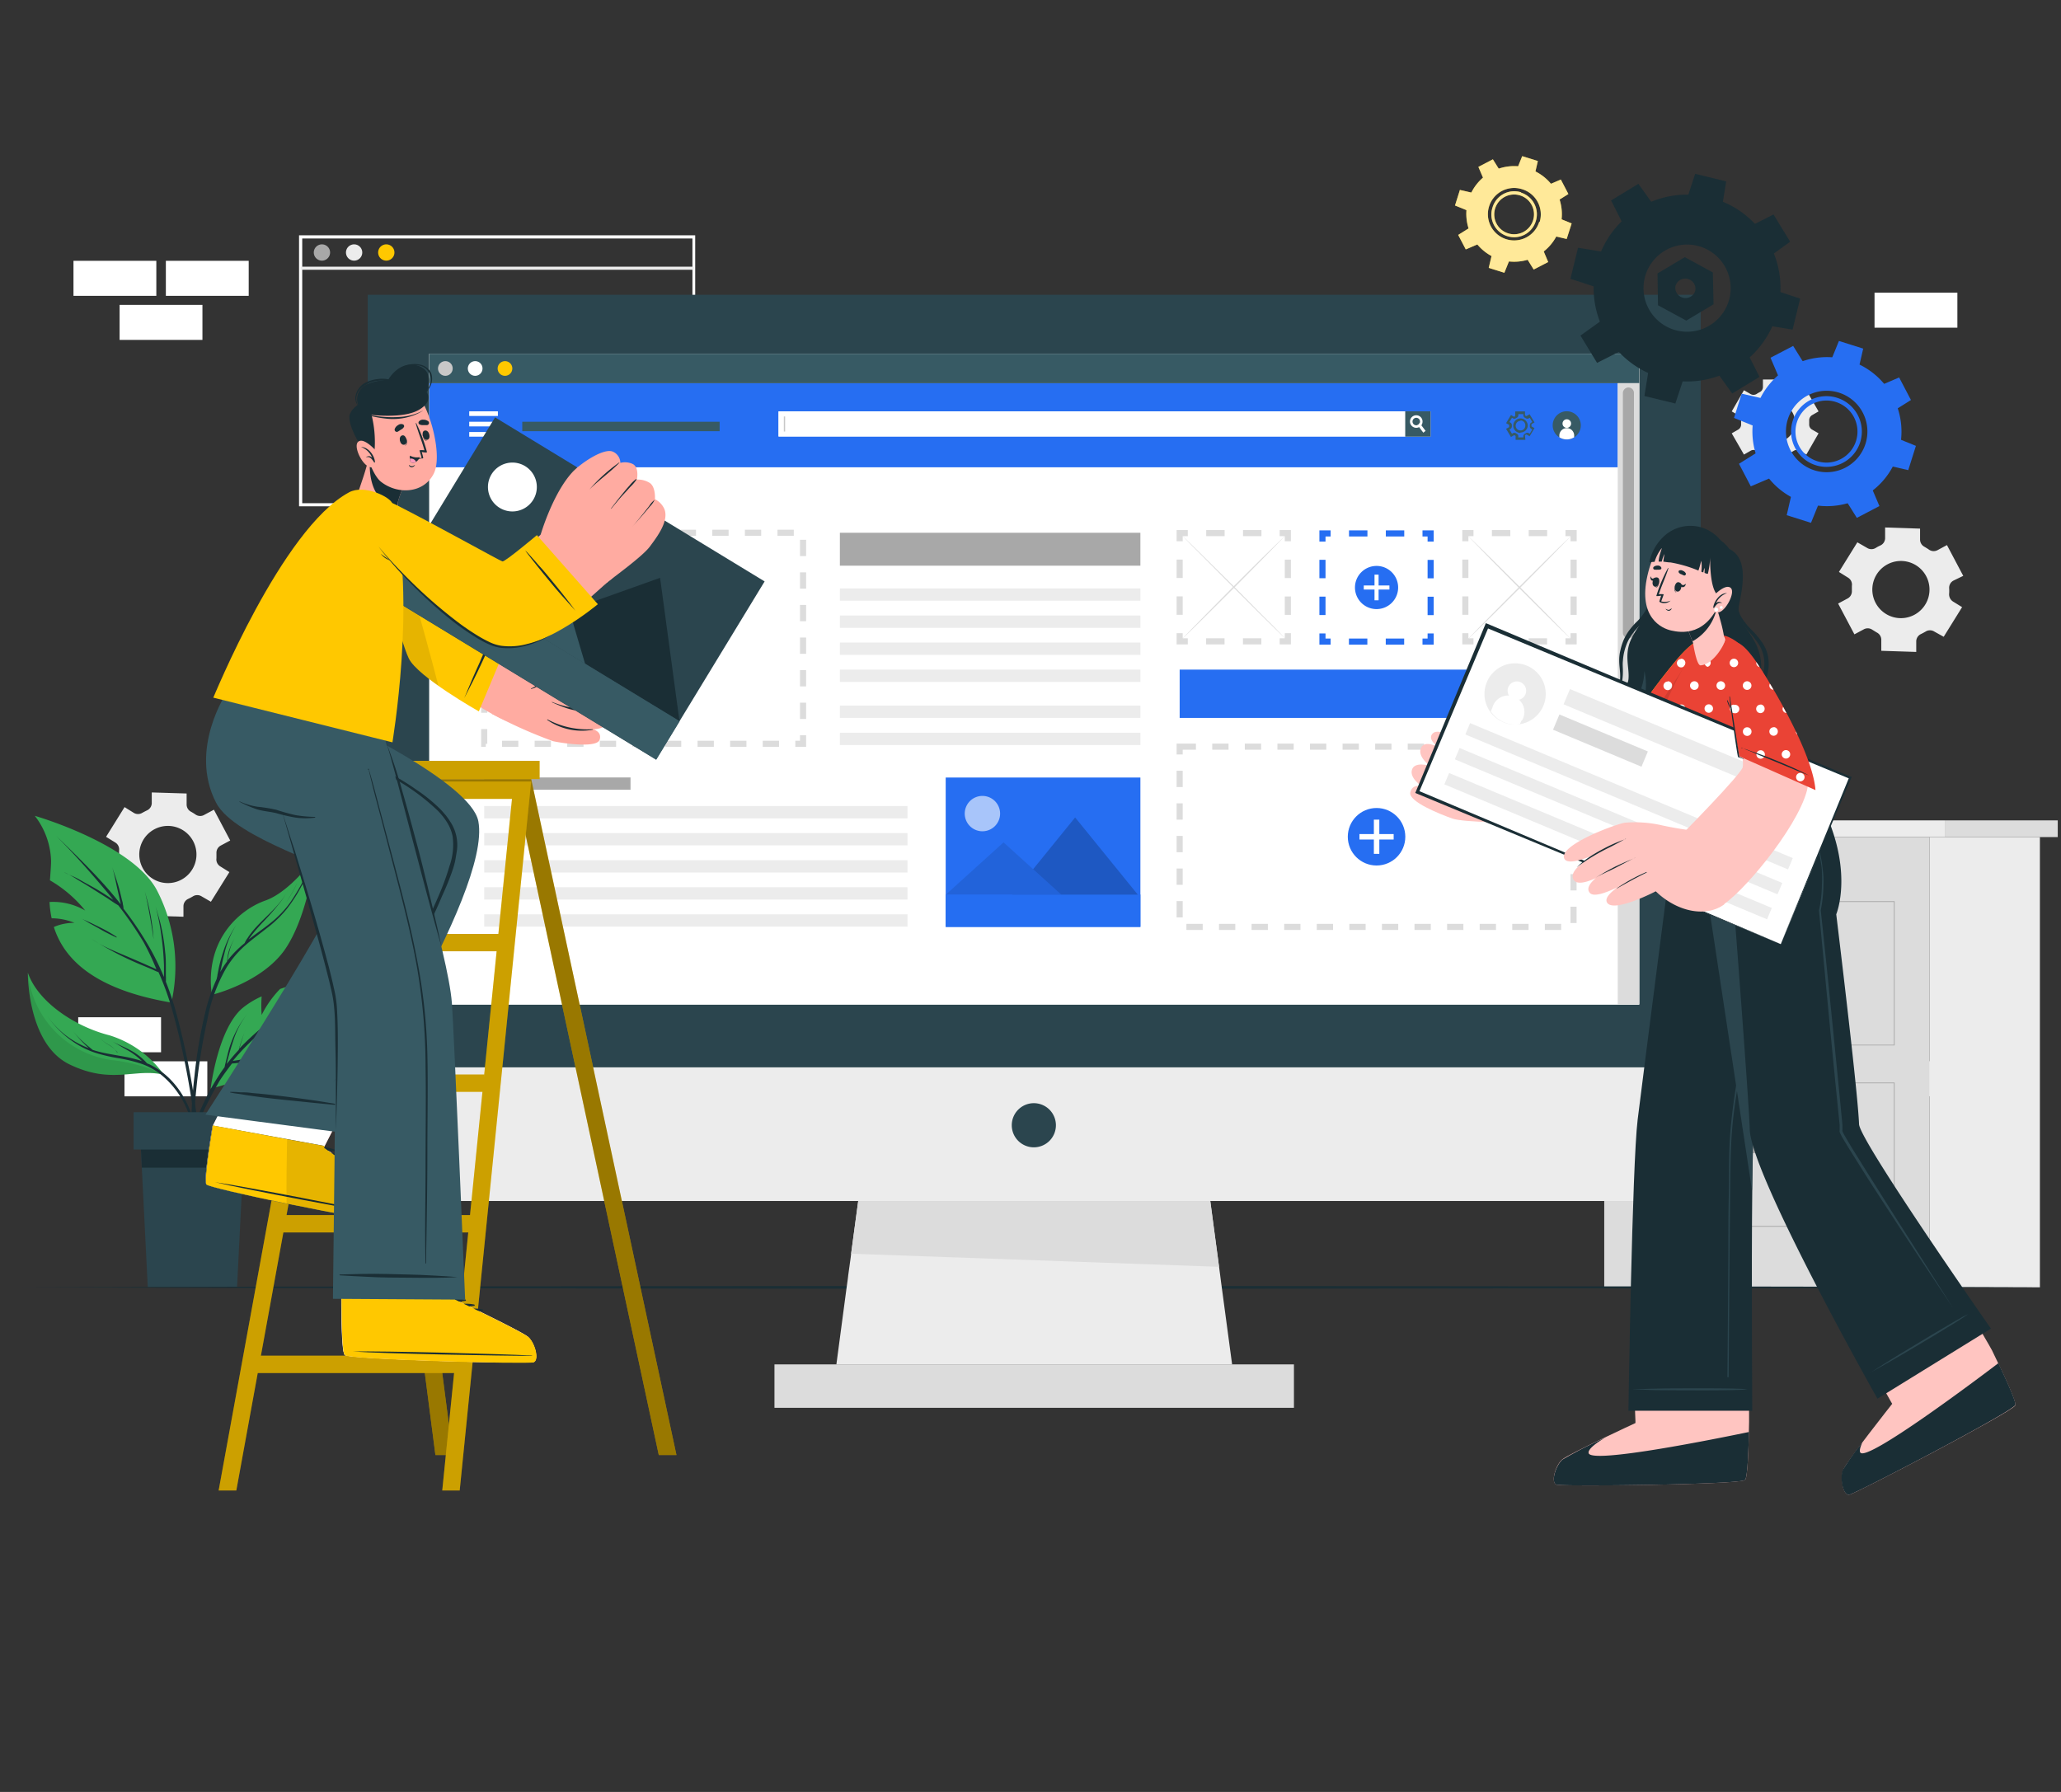 <svg id="Layer_1" data-name="Layer 1" xmlns="http://www.w3.org/2000/svg" viewBox="0 0 253 220"><rect x="0" y="0" width="253" height="220" fill="#333333" stroke="none"/><defs><style>.cls-1,.cls-14{fill:#fff;}.cls-2{fill:#a8a8a8;}.cls-3{fill:#ececec;}.cls-4{fill:#ffc800;}.cls-5{fill:#dcdcdc;}.cls-6{fill:#34a853;}.cls-7,.cls-8{fill:#1a2e35;}.cls-16,.cls-8,.cls-9{opacity:0.1;}.cls-10{fill:#2b454e;}.cls-11,.cls-16{fill:#266ef2;}.cls-12{fill:#375a64;}.cls-13{fill:#c8c8c8;}.cls-14,.cls-24{opacity:0.6;}.cls-15,.cls-28{opacity:0.2;}.cls-17,.cls-18,.cls-19,.cls-20,.cls-21,.cls-22,.cls-23{fill:none;stroke-miterlimit:10;stroke-width:0.75px;}.cls-17,.cls-18,.cls-19,.cls-20{stroke:#dcdcdc;}.cls-17{stroke-dasharray:2;}.cls-19{stroke-dasharray:2.26 2.26;}.cls-20,.cls-23{stroke-dasharray:2.26 2.26;}.cls-21,.cls-22,.cls-23{stroke:#266ef2;}.cls-22{stroke-dasharray:2.26 2.26;}.cls-25{fill:#ffc5c1;}.cls-26{fill:#ea4335;}.cls-27{opacity:0.4;}.cls-29{fill:#ffaba1;}.cls-30{fill:#ff99bc;}</style></defs><path class="cls-1" d="M85.34,62.16H36.71V28.89H85.34ZM37.1,61.78H85V29.28H37.1Z"/><path class="cls-2" d="M40.52,31a1,1,0,1,1-1-1A1,1,0,0,1,40.52,31Z"/><path class="cls-3" d="M44.47,31a1,1,0,1,1-1-1A1,1,0,0,1,44.47,31Z"/><path class="cls-4" d="M48.42,31a1,1,0,1,1-1-1A1,1,0,0,1,48.42,31Z"/><rect class="cls-3" x="36.9" y="32.74" width="48.25" height="0.38"/><path class="cls-3" d="M238.6,78.18l2.26-3.64-1.12-.69a1.05,1.05,0,0,1-.47-1,4.56,4.56,0,0,0,0-.64,1,1,0,0,1,.53-.93L241,70.7l-2-3.78-1.15.62a1,1,0,0,1-1.07-.07c-.17-.12-.36-.23-.54-.34a1,1,0,0,1-.54-.92l0-1.31-4.29-.14,0,1.32a1,1,0,0,1-.59.89l-.29.14-.27.16a1,1,0,0,1-1.06,0L228,66.58l-2.26,3.64,1.12.7a1,1,0,0,1,.47,1c0,.21,0,.42,0,.64a1,1,0,0,1-.53.92l-1.16.62,2,3.78,1.16-.62a1,1,0,0,1,1.06.07l.54.33a1,1,0,0,1,.54.93l0,1.31,4.29.14,0-1.32a1,1,0,0,1,.59-.88l.29-.15.27-.15a1,1,0,0,1,1.07,0ZM235,75.48a3.51,3.51,0,1,1,1.44-4.76A3.51,3.51,0,0,1,235,75.48Z"/><path class="cls-3" d="M25.89,110.71l2.27-3.64-1.12-.7a1,1,0,0,1-.47-1c0-.21,0-.42,0-.64a1,1,0,0,1,.53-.92l1.16-.62-2-3.78-1.16.62A1,1,0,0,1,24,100a6.26,6.26,0,0,0-.55-.34,1,1,0,0,1-.54-.92l0-1.32-4.28-.13,0,1.32a1,1,0,0,1-.6.89l-.28.14-.28.15a1,1,0,0,1-1.06,0l-1.12-.7-2.27,3.65,1.12.69a1,1,0,0,1,.48,1c0,.22,0,.43,0,.64a1,1,0,0,1-.53.93l-1.16.62,2,3.78,1.16-.62a1,1,0,0,1,1.06.07,6.16,6.16,0,0,0,.55.33,1,1,0,0,1,.54.93l0,1.31,4.28.13,0-1.31a1,1,0,0,1,.6-.89l.28-.14.28-.16a1,1,0,0,1,1.07,0ZM22.27,108a3.51,3.51,0,1,1,1.43-4.75A3.51,3.51,0,0,1,22.27,108Z"/><path class="cls-3" d="M223.24,50.51l-1.5-2.6-.8.46a.72.72,0,0,1-.75,0l-.39-.23a.7.7,0,0,1-.39-.63v-.92h-3v.92a.7.7,0,0,1-.39.63,3.64,3.64,0,0,0-.39.23.72.72,0,0,1-.75,0l-.8-.46-1.5,2.6.8.46a.75.75,0,0,1,.35.67c0,.07,0,.14,0,.22s0,.15,0,.22a.72.72,0,0,1-.35.66l-.8.46,1.5,2.61.8-.46a.7.7,0,0,1,.75,0,3.64,3.64,0,0,0,.39.23.7.7,0,0,1,.39.63v.92h3v-.92a.7.7,0,0,1,.39-.63l.39-.23a.7.7,0,0,1,.75,0l.8.46,1.5-2.61-.8-.46a.7.7,0,0,1-.35-.66v-.44a.73.73,0,0,1,.35-.67Zm-2.88,1.35a2.46,2.46,0,1,1-2.46-2.46A2.46,2.46,0,0,1,220.36,51.86Z"/><rect class="cls-1" x="14.69" y="37.43" width="10.17" height="4.3" transform="translate(39.54 79.16) rotate(180)"/><rect class="cls-1" x="20.36" y="32.01" width="10.17" height="4.3" transform="translate(50.89 68.33) rotate(180)"/><rect class="cls-1" x="9.01" y="32.01" width="10.17" height="4.3" transform="translate(28.2 68.33) rotate(180)"/><rect class="cls-1" x="159.68" y="88.57" width="10.17" height="4.3" transform="translate(329.52 181.43) rotate(180)"/><rect class="cls-1" x="165.35" y="83.15" width="10.17" height="4.3" transform="translate(340.87 170.59) rotate(180)"/><rect class="cls-1" x="154.01" y="83.15" width="10.17" height="4.3" transform="translate(318.18 170.59) rotate(180)"/><rect class="cls-1" x="230.11" y="35.92" width="10.17" height="4.3" transform="translate(470.39 76.15) rotate(180)"/><rect class="cls-1" x="74.02" y="88.57" width="10.17" height="4.3" transform="translate(158.21 181.43) rotate(180)"/><rect class="cls-1" x="15.27" y="130.3" width="10.17" height="4.3" transform="translate(40.72 264.9) rotate(180)"/><rect class="cls-1" x="9.6" y="124.88" width="10.17" height="4.3" transform="translate(29.37 254.07) rotate(180)"/><rect class="cls-1" x="234.73" y="130.3" width="10.17" height="4.3" transform="translate(479.64 264.89) rotate(180)"/><rect class="cls-5" x="196.93" y="102.77" width="39.95" height="55.28"/><rect class="cls-3" x="195" y="100.72" width="43.82" height="2.05"/><rect class="cls-5" x="238.82" y="100.72" width="13.78" height="2.05"/><rect class="cls-3" x="236.88" y="102.77" width="13.53" height="55.28"/><path class="cls-2" d="M232.58,128.35H201.23V110.64h31.35Zm-31.25-.09h31.15V110.74H201.33Z"/><rect class="cls-2" x="212.53" y="115.82" width="6.1" height="3.51"/><path class="cls-2" d="M220.49,119.11h-6.2V116h6.2Zm-6.11-.1h6v-2.88h-6Z"/><path class="cls-2" d="M232.58,150.61H201.23V132.9h31.35Zm-31.25-.1h31.15V133H201.33Z"/><rect class="cls-2" x="212.53" y="138.07" width="6.1" height="3.51"/><path class="cls-2" d="M220.49,141.36h-6.2v-3.07h6.2Zm-6.11-.09h6v-2.89h-6Z"/><path class="cls-6" d="M25.86,133.65s6.65-1.51,10.29-4.86,5.68-9.37,5.68-9.37a56.63,56.63,0,0,0-7.45,2,12.59,12.59,0,0,0-2.26,3.19,15.83,15.83,0,0,1,0-2.28,10.16,10.16,0,0,0-2.36,1.44C26.72,126.36,25.86,133.65,25.86,133.65Z"/><path class="cls-7" d="M37.68,122.34c.91-.63,1.83-1.23,2.73-1.87.05,0,0-.12-.06-.08-1.71,1-3.4,2.11-5,3.26-.57.4-1.13.81-1.68,1.24l.11-.2c.2-.34.41-.66.62-1a14.48,14.48,0,0,1,1.42-1.88s0-.06,0,0c-.51.59-1,1.18-1.5,1.82-.23.3-.44.61-.64.93-.1.16-.2.33-.29.5l-.1.17c-.86.68-1.7,1.38-2.5,2.12-.49.46-1,.94-1.43,1.43.26-.8.49-1.62.78-2.41,0,0,0,0,0,0-.29.83-.61,1.66-.83,2.52-.51.55-1,1.12-1.45,1.71a.43.43,0,0,1,0-.11q.11-.47.24-.93c.16-.61.34-1.2.54-1.79a10.2,10.2,0,0,1,1.78-3.37s0-.06,0,0a12.77,12.77,0,0,0-2.54,5.31c-.08.28-.14.57-.21.85s-.07.31-.1.46c-.2.27-.4.55-.58.83a28.64,28.64,0,0,0-2.82,5.51,67.47,67.47,0,0,0-2.13,6.64,0,0,0,0,0,.07,0,50.31,50.31,0,0,1,4.85-11.31c.47-.73,1-1.44,1.52-2.12a12.19,12.19,0,0,0,3.23-.65,14.24,14.24,0,0,0,3.24-1.56,18.57,18.57,0,0,0,1.66-1.26s0,0,0,0a12.71,12.71,0,0,1-3,1.84A16.52,16.52,0,0,1,30.07,130c-.49.1-1,.18-1.49.25a26.84,26.84,0,0,1,2-2.17c.22-.22.46-.44.69-.65A15.71,15.71,0,0,1,33.68,126c1.09-.53,2.16-1.09,3.24-1.63.61-.31,1.21-.63,1.83-.93,0,0,0,0,0,0-1.09.53-2.2,1-3.3,1.53s-2.09,1-3.08,1.51l-.13.07q1.35-1.17,2.79-2.25C35.88,123.62,36.77,123,37.68,122.34Z"/><path class="cls-7" d="M37.3,125.77c-.54.23-1.09.44-1.62.69s-1.08.56-1.6.87c0,0,0,0,0,0,.53-.25,1.07-.49,1.59-.75s1.07-.56,1.62-.8C37.34,125.8,37.33,125.75,37.3,125.77Z"/><path class="cls-6" d="M4.27,100.16a9.46,9.46,0,0,1,2,5.52c0,.59-.07,1.42-.14,2.4a15.57,15.57,0,0,1,4.33,3.71,7.79,7.79,0,0,0-4.38-1.05,12.66,12.66,0,0,0,.26,2,7.63,7.63,0,0,1,2.81.56,6.19,6.19,0,0,0-2.54.51c1.19,3.76,4.71,7.64,14.43,9.28a20.37,20.37,0,0,0-1.72-13.68C16.4,103.65,4.27,100.16,4.27,100.16Z"/><path class="cls-7" d="M24.4,139.2c-.17-1.61-.38-3.22-.63-4.82a96.8,96.8,0,0,0-2-9.52,37.74,37.74,0,0,0-1.41-4.33,6.91,6.91,0,0,0,0-.78c0-.31,0-.63,0-.94,0-.62,0-1.24-.08-1.86a23.55,23.55,0,0,0-.6-3.65c-.18-.69-.39-1.37-.59-2.06,0,0-.05,0,0,0a28.22,28.22,0,0,1,.72,3.64,34.35,34.35,0,0,1,.32,3.65c0,.34,0,.67,0,1,0,.14,0,.28,0,.43a32.16,32.16,0,0,0-1.64-3.4,42.34,42.34,0,0,0-3.33-5,2,2,0,0,0-.08-.54c0-.22-.09-.43-.14-.65-.1-.44-.21-.89-.33-1.33-.24-.88-.56-1.73-.84-2.6,0,0-.05,0,0,0,.26.86.43,1.75.62,2.63.1.43.2.86.29,1.3.05.21.1.43.14.65v0q-.59-.75-1.2-1.47c-1.86-2.18-3.9-4.18-5.95-6.18l-.76-.73s0,0,0,0c2,2,3.88,4.11,5.71,6.27.43.51.86,1,1.28,1.56l-.66-.44c-.57-.37-1.14-.73-1.73-1.06s-1.19-.65-1.79-1-1.29-.56-1.89-.91c0,0-.05,0,0,0a14,14,0,0,1,1.78,1c.59.35,1.18.7,1.76,1.07l1.72,1.09c.47.31.93.64,1.43.93a45.38,45.38,0,0,1,3.11,4.53A31.83,31.83,0,0,1,19.2,119l-.35-.16-.89-.39c-.57-.26-1.14-.5-1.72-.75-1.09-.48-2.2-.91-3.27-1.43a14.06,14.06,0,0,1-1.74-1s-.05,0,0,0a39.5,39.5,0,0,0,6.43,3.32l1,.42c.26.12.52.25.8.35a34.07,34.07,0,0,1,1.64,4.5,92,92,0,0,1,2.12,9.41c.55,3.18.93,6.38,1.22,9.59,0,.4.07.8.12,1.2,0,.16.26.16.25,0C24.74,142.45,24.57,140.82,24.4,139.2Z"/><path class="cls-7" d="M18.48,112.34c-.18-1-.44-2-.71-2.92,0,0-.05,0,0,0,.25.95.42,1.92.6,2.89s.34,2,.48,3c0,0,0,0,0,0A24.08,24.08,0,0,0,18.48,112.34Z"/><path class="cls-7" d="M14.29,115a19,19,0,0,0-2.11-1.19l-1.08-.53c-.37-.18-.75-.33-1.12-.51,0,0,0,0,0,0,.36.18.69.39,1,.58l1.08.59a22.08,22.08,0,0,0,2.16,1.12C14.3,115.15,14.35,115.07,14.29,115Z"/><path class="cls-8" d="M26,122.14s6.15-1.47,9-5.6c2.69-3.94,3.57-10.65,3.63-11.25-.11.55-1.38,6.42-5.56,9.15C29.82,116.54,26.72,118.26,26,122.14Z"/><path class="cls-7" d="M31.66,111.51a7.94,7.94,0,0,0-2.27,3.73s0,0,0,0a9.27,9.27,0,0,1,2.28-3.71A0,0,0,0,0,31.66,111.51Z"/><path class="cls-6" d="M26,122.14s6.15-1.47,9-5.6c2.69-3.94,3.57-10.65,3.63-11.25a.1.1,0,0,0,0,0s-3,4.2-6.05,5.27S25.09,115.28,26,122.14Z"/><path class="cls-7" d="M37.51,107.57a26.5,26.5,0,0,1-1.9,3.25,13,13,0,0,1-2.53,2.6c-.83.66-1.72,1.26-2.56,1.92l0,0a7.9,7.9,0,0,1,.5-.68c.35-.45.74-.88,1.12-1.3a33.48,33.48,0,0,0,2.23-2.54,9,9,0,0,0,1-1.59s0,0,0,0c-1,2.08-3,3.41-4.42,5.16a8.54,8.54,0,0,0-.56.78,3,3,0,0,0-.36.62,13.22,13.22,0,0,0-2.1,2.13,9.45,9.45,0,0,1,.25-1.2,5.92,5.92,0,0,1,.65-1.56s0,0,0,0a7.29,7.29,0,0,0-.72,1.55,5.46,5.46,0,0,0-.23,1.32h0a10.89,10.89,0,0,0-.83,1.29c0-.13.05-.26.08-.39.12-.62.25-1.23.41-1.83A11.13,11.13,0,0,1,29,113.57s0,0,0,0a12.93,12.93,0,0,0-1.63,3.39c-.2.6-.36,1.22-.5,1.83l-.18.92c0,.15-.07.31-.09.48a21.81,21.81,0,0,0-1.42,4.17,59.72,59.72,0,0,0-1.31,7.77,65.12,65.12,0,0,0-.43,8.26c0,.34,0,.69.05,1,0,.09.14.11.14,0,.06-1.36.1-2.73.18-4.09s.2-2.73.34-4.09a71.53,71.53,0,0,1,1.29-7.95,20.21,20.21,0,0,1,2.37-6.48A12.21,12.21,0,0,1,30,116.16c.86-.77,1.8-1.45,2.71-2.17a14.46,14.46,0,0,0,2.49-2.39,18.88,18.88,0,0,0,2-3.18l.44-.83S37.52,107.54,37.51,107.57Z"/><path class="cls-7" d="M36.45,108.47a20.22,20.22,0,0,1-1.37,2.39s0,0,0,0a16.24,16.24,0,0,0,1.38-2.4S36.46,108.44,36.45,108.47Z"/><path class="cls-6" d="M3.42,119.42s-.1,8.74,5.12,11.26,8,.42,11.58,1.27h0a12.83,12.83,0,0,0-6.71-4.85C9.27,126.05,4.67,123.06,3.42,119.42Z"/><path class="cls-9" d="M3.42,119.42s-.1,8.74,5.12,11.26,8,.42,11.58,1.27h0a19.76,19.76,0,0,0-6-1.75A12,12,0,0,1,3.42,119.42Z"/><path class="cls-7" d="M20.47,132.1a9.41,9.41,0,0,0-2.08-1.41l-.34-.14-.18-.2c-.16-.17-.32-.32-.49-.47a7.79,7.79,0,0,0-1.05-.76c-.87-.51-1.82-.86-2.7-1.34,0,0-.05,0,0,0,.43.23.86.48,1.28.73s.84.47,1.24.73a9.72,9.72,0,0,1,1,.78l.27.25a17.72,17.72,0,0,0-1.77-.47c-1-.19-1.92-.33-2.88-.53a13.56,13.56,0,0,1-1.39-.37c-.43-.35-.86-.7-1.27-1.08a9.64,9.64,0,0,1-1.35-1.5s-.06,0,0,0a15.42,15.42,0,0,0,2.14,2.36c-.22-.08-.45-.17-.67-.27a10.84,10.84,0,0,1-4.45-3.71s-.06,0,0,0a12.24,12.24,0,0,0,3.6,3.46,10.81,10.81,0,0,0,2.28,1.08,20.8,20.8,0,0,0,2.83.67,18.91,18.91,0,0,1,2.77.66,8.18,8.18,0,0,1,2.32,1.22,10.93,10.93,0,0,1,3.13,3.88,19.69,19.69,0,0,1,1.73,6.39c0,.1.15.1.14,0C24.28,138.48,23.3,134.65,20.47,132.1Z"/><path class="cls-7" d="M14.4,129.25a2.93,2.93,0,0,0-1.07-1,4,4,0,0,1-1.28-1.06s-.06,0,0,0a4.19,4.19,0,0,0,1.13,1,3.93,3.93,0,0,1,1.23,1S14.41,129.27,14.4,129.25Z"/><polygon class="cls-10" points="17.17 138.55 17.41 143.36 18.14 158.04 29.1 158.04 29.83 143.36 30.07 138.55 17.17 138.55"/><polygon class="cls-7" points="17.17 138.55 17.41 143.36 29.83 143.36 30.07 138.55 17.17 138.55"/><rect class="cls-10" x="16.41" y="136.55" width="14.43" height="4.58" transform="translate(47.24 277.68) rotate(180)"/><polygon class="cls-7" points="2.43 158.05 33.56 157.96 64.7 157.92 126.96 157.86 189.22 157.92 220.35 157.96 251.48 158.05 220.35 158.14 189.22 158.18 126.96 158.24 64.7 158.18 33.56 158.14 2.43 158.05"/><rect class="cls-10" x="45.14" y="36.19" width="163.63" height="111.26"/><rect class="cls-3" x="45.14" y="131.04" width="163.63" height="16.41"/><rect class="cls-5" x="95.07" y="167.51" width="63.77" height="5.33"/><polygon class="cls-3" points="151.25 167.52 102.67 167.52 103.9 158.27 103.96 157.83 104.08 156.97 104.13 156.53 104.25 155.66 104.27 155.53 104.31 155.23 104.43 154.36 104.48 153.92 105.35 147.46 148.57 147.46 149.38 153.56 149.42 153.85 149.56 154.86 149.59 155.15 149.65 155.53 149.73 156.16 149.77 156.46 149.9 157.47 149.94 157.76 151.25 167.52"/><path class="cls-10" d="M129.62,138.15a2.71,2.71,0,1,1-2.71-2.71A2.71,2.71,0,0,1,129.62,138.15Z"/><polygon class="cls-5" points="149.65 155.53 104.48 153.92 105.35 147.46 148.57 147.46 149.65 155.53"/><rect class="cls-1" x="52.7" y="43.43" width="148.52" height="79.9"/><rect class="cls-1" x="52.7" y="43.43" width="148.52" height="79.9"/><rect class="cls-11" x="52.7" y="47.04" width="145.89" height="10.33"/><rect class="cls-1" x="57.6" y="50.5" width="3.52" height="0.57"/><rect class="cls-1" x="57.6" y="53.04" width="3.52" height="0.57"/><rect class="cls-1" x="57.6" y="51.78" width="3.52" height="0.57"/><rect class="cls-1" x="95.59" y="50.53" width="79.99" height="3.04"/><path class="cls-1" d="M175.61,53.6H95.56V50.5h80.05Z"/><rect class="cls-12" x="172.5" y="50.5" width="3.11" height="3.11"/><path class="cls-1" d="M175,52.9l-.28.22-.52-.69-.19-.25.11-.06a.52.52,0,0,0,.14-.19l.21.27Z"/><path class="cls-1" d="M174.47,51.29a.77.77,0,1,0-.25,1.14l.11-.07.16-.16A.78.78,0,0,0,174.47,51.29Zm-.33.83-.11.06a.46.46,0,1,1,.25-.25A.52.52,0,0,1,174.14,52.12Z"/><rect class="cls-13" x="96.22" y="51.13" width="0.16" height="1.85"/><path class="cls-12" d="M193.24,53.69a1.88,1.88,0,0,1-.5.21,1.72,1.72,0,0,1-1.32-.21,1.73,1.73,0,0,1,.5-3.15,1.73,1.73,0,0,1,1.32,3.15Z"/><path class="cls-1" d="M192.86,52a.53.53,0,0,1-.53.53.52.52,0,0,1-.52-.53.52.52,0,0,1,.52-.52A.52.52,0,0,1,192.86,52Z"/><path class="cls-1" d="M193.24,53.47v.22a1.88,1.88,0,0,1-.5.21,1.72,1.72,0,0,1-1.32-.21v-.22a.91.91,0,1,1,1.82,0Z"/><path class="cls-12" d="M187.25,54h-1.2v-.43a.05.05,0,0,0,0-.05l-.13-.08s0,0-.07,0l-.37.21-.6-1,.37-.21a.09.09,0,0,0,0-.07v-.14a.09.09,0,0,0,0-.07l-.37-.21.6-1,.37.21s.05,0,.07,0L186,51a.09.09,0,0,0,0-.06v-.43h1.2v.43s0,0,0,.06l.13.07a0,0,0,0,0,.07,0l.37-.21.6,1-.37.21a.09.09,0,0,0,0,.07v.14a.09.09,0,0,0,0,.07l.37.21-.6,1-.37-.21s-.05,0-.07,0l-.13.08a.07.07,0,0,0,0,.05Zm-.9-.3H187v-.13a.35.35,0,0,1,.2-.32l.1-.06a.35.35,0,0,1,.38,0l.11.06.3-.52-.11-.07a.34.34,0,0,1-.18-.33v-.12a.34.34,0,0,1,.18-.33l.11-.07-.3-.52-.11.06a.35.35,0,0,1-.38,0l-.1-.06a.35.35,0,0,1-.2-.32v-.13h-.61v.13a.35.35,0,0,1-.2.32l-.1.06a.35.35,0,0,1-.38,0l-.11-.06-.3.52.11.07a.35.35,0,0,1,.18.33v.12a.38.38,0,0,1-.18.34l-.11.06.3.52.11-.06a.35.35,0,0,1,.38,0l.1.06a.35.35,0,0,1,.2.32Zm.3-.55a.89.89,0,1,1,.89-.89A.88.88,0,0,1,186.65,53.1Zm0-1.48a.6.6,0,0,0-.59.59.59.59,0,0,0,.59.59.58.58,0,0,0,.59-.59A.59.59,0,0,0,186.65,51.62Z"/><rect class="cls-12" x="64.11" y="51.78" width="24.23" height="1.16"/><rect class="cls-12" x="52.7" y="43.43" width="148.52" height="3.62"/><path class="cls-13" d="M55.57,45.24a.9.9,0,1,1-.9-.9A.89.89,0,0,1,55.57,45.24Z"/><path class="cls-1" d="M59.23,45.24a.9.9,0,1,1-.9-.9A.89.89,0,0,1,59.23,45.24Z"/><path class="cls-4" d="M62.89,45.24a.9.9,0,1,1-.89-.9A.89.89,0,0,1,62.89,45.24Z"/><rect class="cls-5" x="198.59" y="47.04" width="2.63" height="76.28"/><path class="cls-2" d="M199.9,78.37h0a.69.69,0,0,1-.68-.68V48.25a.69.69,0,0,1,.68-.68h0a.68.68,0,0,1,.68.68V77.69A.68.68,0,0,1,199.9,78.37Z"/><rect class="cls-11" x="116.09" y="95.45" width="23.9" height="18.34" transform="translate(256.08 209.25) rotate(180)"/><path class="cls-14" d="M118.47,99.46a2.17,2.17,0,1,0,1.7-1.7A2.17,2.17,0,0,0,118.47,99.46Z"/><polygon class="cls-11" points="123.97 109.84 139.99 109.84 131.98 99.97 123.97 109.84"/><polygon class="cls-15" points="123.97 110.23 139.99 110.23 131.98 100.36 123.97 110.23"/><polygon class="cls-11" points="116.09 109.85 130.29 109.85 123.19 103.42 116.09 109.85"/><polygon class="cls-9" points="116.09 109.85 130.29 109.85 123.19 103.42 116.09 109.85"/><rect class="cls-11" x="116.09" y="109.84" width="23.9" height="3.95"/><rect class="cls-16" x="116.09" y="109.84" width="23.9" height="3.95"/><rect class="cls-2" x="59.44" y="95.45" width="17.96" height="1.51"/><rect class="cls-3" x="59.44" y="98.96" width="51.96" height="1.51"/><rect class="cls-3" x="59.44" y="102.28" width="51.96" height="1.51"/><rect class="cls-3" x="59.44" y="105.61" width="51.96" height="1.51"/><rect class="cls-3" x="59.44" y="108.93" width="51.96" height="1.51"/><rect class="cls-3" x="59.44" y="112.25" width="51.96" height="1.51"/><rect class="cls-2" x="103.1" y="65.41" width="36.89" height="4.04"/><rect class="cls-3" x="103.1" y="72.24" width="36.89" height="1.51"/><rect class="cls-3" x="103.1" y="75.57" width="36.89" height="1.51"/><rect class="cls-3" x="103.1" y="78.89" width="36.89" height="1.51"/><rect class="cls-3" x="103.1" y="82.21" width="36.89" height="1.51"/><rect class="cls-3" x="103.1" y="86.63" width="36.89" height="1.51"/><rect class="cls-3" x="103.1" y="89.96" width="36.89" height="1.51"/><rect class="cls-17" x="59.44" y="65.41" width="39.14" height="25.91"/><circle class="cls-4" cx="79.01" cy="78.37" r="3.53"/><rect class="cls-1" x="78.68" y="76.27" width="0.67" height="4.2"/><rect class="cls-1" x="78.68" y="76.27" width="0.67" height="4.2" transform="translate(157.38 -0.64) rotate(90)"/><rect class="cls-17" x="144.81" y="91.67" width="48.35" height="22.13"/><circle class="cls-11" cx="168.98" cy="102.73" r="3.53"/><rect class="cls-1" x="168.65" y="100.63" width="0.67" height="4.2"/><rect class="cls-1" x="168.65" y="100.63" width="0.67" height="4.2" transform="translate(271.71 -66.25) rotate(90)"/><polyline class="cls-18" points="158.09 77.74 158.09 78.74 157.09 78.74"/><line class="cls-19" x1="154.84" y1="78.74" x2="146.94" y2="78.74"/><polyline class="cls-18" points="145.81 78.74 144.81 78.74 144.81 77.74"/><line class="cls-20" x1="144.81" y1="75.48" x2="144.81" y2="67.58"/><polyline class="cls-18" points="144.81 66.45 144.81 65.45 145.81 65.45"/><line class="cls-19" x1="148.07" y1="65.45" x2="155.97" y2="65.45"/><polyline class="cls-18" points="157.09 65.45 158.09 65.45 158.09 66.45"/><line class="cls-20" x1="158.09" y1="68.71" x2="158.09" y2="76.61"/><path class="cls-5" d="M144.82,65.45q1.68,1.62,3.34,3.27l3.33,3.3,3.3,3.34L156.44,77l1.64,1.7-1.67-1.62-1.67-1.64-3.32-3.31-3.31-3.34Q146.46,67.16,144.82,65.45Z"/><path class="cls-5" d="M158.08,65.45q-1.64,1.71-3.29,3.38l-3.3,3.34-3.33,3.31-1.66,1.64-1.68,1.62,1.64-1.7,1.65-1.68L151.42,72l3.32-3.3Q156.4,67.07,158.08,65.45Z"/><path class="cls-11" d="M171.63,72.13A2.65,2.65,0,1,1,169,69.48,2.65,2.65,0,0,1,171.63,72.13Z"/><rect class="cls-1" x="168.73" y="70.55" width="0.5" height="3.15"/><rect class="cls-1" x="168.73" y="70.55" width="0.5" height="3.15" transform="translate(241.11 -96.85) rotate(90)"/><polyline class="cls-21" points="175.62 77.77 175.62 78.77 174.62 78.77"/><line class="cls-22" x1="172.37" y1="78.77" x2="164.47" y2="78.77"/><polyline class="cls-21" points="163.34 78.77 162.34 78.77 162.34 77.77"/><line class="cls-23" x1="162.34" y1="75.51" x2="162.34" y2="67.62"/><polyline class="cls-21" points="162.34 66.49 162.34 65.49 163.34 65.49"/><line class="cls-22" x1="165.6" y1="65.49" x2="173.5" y2="65.49"/><polyline class="cls-21" points="174.62 65.49 175.62 65.49 175.62 66.49"/><line class="cls-23" x1="175.62" y1="68.74" x2="175.62" y2="76.64"/><path class="cls-5" d="M179.89,65.49c1.12,1.07,2.23,2.16,3.35,3.26l3.32,3.3,3.31,3.34,1.64,1.68,1.65,1.7-1.68-1.62-1.67-1.64-3.32-3.3-3.31-3.34C182.08,67.75,181,66.63,179.89,65.49Z"/><path class="cls-5" d="M193.16,65.49c-1.1,1.14-2.19,2.26-3.29,3.38l-3.31,3.34-3.32,3.3-1.67,1.64-1.68,1.62,1.64-1.7,1.65-1.68,3.31-3.34,3.32-3.3Q191.47,67.1,193.16,65.49Z"/><polyline class="cls-18" points="193.17 77.74 193.17 78.74 192.17 78.74"/><line class="cls-20" x1="189.91" y1="78.74" x2="182.01" y2="78.74"/><polyline class="cls-18" points="180.88 78.74 179.88 78.74 179.88 77.74"/><line class="cls-20" x1="179.88" y1="75.48" x2="179.88" y2="67.58"/><polyline class="cls-18" points="179.88 66.45 179.88 65.45 180.88 65.45"/><line class="cls-20" x1="183.14" y1="65.45" x2="191.04" y2="65.45"/><polyline class="cls-18" points="192.17 65.45 193.17 65.45 193.17 66.45"/><line class="cls-20" x1="193.17" y1="68.71" x2="193.17" y2="76.61"/><rect class="cls-11" x="144.81" y="82.21" width="48.43" height="5.93"/><path class="cls-11" d="M225.51,48.84a4.34,4.34,0,1,0,2.83,5.45A4.35,4.35,0,0,0,225.51,48.84Zm2.33,5.29a3.81,3.81,0,1,1-2.49-4.78A3.81,3.81,0,0,1,227.84,54.13Zm-2.33-5.29a4.34,4.34,0,1,0,2.83,5.45A4.35,4.35,0,0,0,225.51,48.84Zm2.33,5.29a3.81,3.81,0,1,1-2.49-4.78A3.81,3.81,0,0,1,227.84,54.13Zm-2.33-5.29a4.34,4.34,0,1,0,2.83,5.45A4.35,4.35,0,0,0,225.51,48.84Zm2.33,5.29a3.81,3.81,0,1,1-2.49-4.78A3.81,3.81,0,0,1,227.84,54.13ZM227,44.26a9.15,9.15,0,1,0,6,11.47A9.15,9.15,0,0,0,227,44.26Zm2,10.23a5,5,0,1,1-3.28-6.29A5,5,0,0,1,229,54.49Zm-.65-.2a4.34,4.34,0,1,0-5.44,2.83A4.34,4.34,0,0,0,228.34,54.29Zm-.5-.16a3.81,3.81,0,1,1-2.49-4.78A3.81,3.81,0,0,1,227.84,54.13Zm-2.33-5.29a4.34,4.34,0,1,0,2.83,5.45A4.35,4.35,0,0,0,225.51,48.84Zm2.33,5.29a3.81,3.81,0,1,1-2.49-4.78A3.81,3.81,0,0,1,227.84,54.13Zm-2.33-5.29a4.34,4.34,0,1,0,2.83,5.45A4.35,4.35,0,0,0,225.51,48.84Zm2.33,5.29a3.81,3.81,0,1,1-2.49-4.78A3.81,3.81,0,0,1,227.84,54.13Z"/><polygon class="cls-11" points="223.25 61.88 219.89 60.82 219.33 63.25 222.31 64.19 223.25 61.88"/><polygon class="cls-11" points="217.22 58.73 215.59 55.61 213.47 56.94 214.92 59.71 217.22 58.73"/><polygon class="cls-11" points="215.17 52.25 216.23 48.89 213.8 48.33 212.86 51.31 215.17 52.25"/><polygon class="cls-11" points="218.32 46.22 221.44 44.59 220.12 42.47 217.34 43.92 218.32 46.22"/><polygon class="cls-11" points="224.8 44.17 228.16 45.23 228.72 42.8 225.74 41.86 224.8 44.17"/><polygon class="cls-11" points="230.84 47.32 232.46 50.44 234.58 49.11 233.13 46.34 230.84 47.32"/><polygon class="cls-11" points="232.88 53.8 231.82 57.16 234.25 57.72 235.19 54.74 232.88 53.8"/><polygon class="cls-11" points="229.73 59.83 226.61 61.46 227.94 63.58 230.71 62.13 229.73 59.83"/><path class="cls-4" d="M186.72,23.65a2.78,2.78,0,1,0,1.81,3.49A2.78,2.78,0,0,0,186.72,23.65ZM188.21,27A2.44,2.44,0,1,1,186.62,24,2.43,2.43,0,0,1,188.21,27Zm-1.49-3.39a2.78,2.78,0,1,0,1.81,3.49A2.78,2.78,0,0,0,186.72,23.65ZM188.21,27A2.44,2.44,0,1,1,186.62,24,2.43,2.43,0,0,1,188.21,27Zm-1.49-3.39a2.78,2.78,0,1,0,1.81,3.49A2.78,2.78,0,0,0,186.72,23.65ZM188.21,27A2.44,2.44,0,1,1,186.62,24,2.43,2.43,0,0,1,188.21,27Zm-.56-6.33a5.87,5.87,0,1,0,3.82,7.35A5.86,5.86,0,0,0,187.65,20.71Zm1.3,6.56a3.22,3.22,0,1,1-2.1-4A3.23,3.23,0,0,1,189,27.27Zm-.42-.13A2.78,2.78,0,1,0,185.05,29,2.77,2.77,0,0,0,188.53,27.14Zm-.32-.1A2.44,2.44,0,1,1,186.62,24,2.43,2.43,0,0,1,188.21,27Zm-1.49-3.39a2.78,2.78,0,1,0,1.81,3.49A2.78,2.78,0,0,0,186.72,23.65ZM188.21,27A2.44,2.44,0,1,1,186.62,24,2.43,2.43,0,0,1,188.21,27Zm-1.49-3.39a2.78,2.78,0,1,0,1.81,3.49A2.78,2.78,0,0,0,186.72,23.65ZM188.21,27A2.44,2.44,0,1,1,186.62,24,2.43,2.43,0,0,1,188.21,27Z"/><polygon class="cls-4" points="185.27 32 183.12 31.33 182.75 32.89 184.67 33.49 185.27 32"/><polygon class="cls-4" points="181.4 29.99 180.36 27.99 179 28.84 179.93 30.62 181.4 29.99"/><polygon class="cls-4" points="180.09 25.83 180.77 23.68 179.21 23.32 178.61 25.23 180.09 25.83"/><polygon class="cls-4" points="182.11 21.96 184.11 20.92 183.26 19.56 181.48 20.49 182.11 21.96"/><polygon class="cls-4" points="186.26 20.66 188.42 21.33 188.78 19.77 186.86 19.17 186.26 20.66"/><polygon class="cls-4" points="190.13 22.67 191.17 24.67 192.53 23.82 191.6 22.04 190.13 22.67"/><polygon class="cls-4" points="191.44 26.83 190.76 28.98 192.32 29.34 192.93 27.43 191.44 26.83"/><polygon class="cls-4" points="189.43 30.7 187.43 31.74 188.27 33.09 190.05 32.17 189.43 30.7"/><g class="cls-24"><path class="cls-1" d="M186.72,23.65a2.78,2.78,0,1,0,1.81,3.49A2.78,2.78,0,0,0,186.72,23.65ZM188.21,27A2.44,2.44,0,1,1,186.62,24,2.43,2.43,0,0,1,188.21,27Zm-1.49-3.39a2.78,2.78,0,1,0,1.81,3.49A2.78,2.78,0,0,0,186.72,23.65ZM188.21,27A2.44,2.44,0,1,1,186.62,24,2.43,2.43,0,0,1,188.21,27Zm-1.49-3.39a2.78,2.78,0,1,0,1.81,3.49A2.78,2.78,0,0,0,186.72,23.65ZM188.21,27A2.44,2.44,0,1,1,186.62,24,2.43,2.43,0,0,1,188.21,27Zm-.56-6.33a5.87,5.87,0,1,0,3.82,7.35A5.86,5.86,0,0,0,187.65,20.71Zm1.3,6.56a3.22,3.22,0,1,1-2.1-4A3.23,3.23,0,0,1,189,27.27Zm-.42-.13A2.78,2.78,0,1,0,185.05,29,2.77,2.77,0,0,0,188.53,27.14Zm-.32-.1A2.44,2.44,0,1,1,186.62,24,2.43,2.43,0,0,1,188.21,27Zm-1.49-3.39a2.78,2.78,0,1,0,1.81,3.49A2.78,2.78,0,0,0,186.72,23.65ZM188.21,27A2.44,2.44,0,1,1,186.62,24,2.43,2.43,0,0,1,188.21,27Zm-1.49-3.39a2.78,2.78,0,1,0,1.81,3.49A2.78,2.78,0,0,0,186.72,23.65ZM188.21,27A2.44,2.44,0,1,1,186.62,24,2.43,2.43,0,0,1,188.21,27Z"/><polygon class="cls-1" points="185.27 32 183.12 31.33 182.75 32.89 184.67 33.49 185.27 32"/><polygon class="cls-1" points="181.4 29.99 180.36 27.99 179 28.84 179.93 30.62 181.4 29.99"/><polygon class="cls-1" points="180.09 25.83 180.77 23.68 179.21 23.32 178.61 25.23 180.09 25.83"/><polygon class="cls-1" points="182.11 21.96 184.11 20.92 183.26 19.56 181.48 20.49 182.11 21.96"/><polygon class="cls-1" points="186.26 20.66 188.42 21.33 188.78 19.77 186.86 19.17 186.26 20.66"/><polygon class="cls-1" points="190.13 22.67 191.17 24.67 192.53 23.82 191.6 22.04 190.13 22.67"/><polygon class="cls-1" points="191.44 26.83 190.76 28.98 192.32 29.34 192.93 27.43 191.44 26.83"/><polygon class="cls-1" points="189.43 30.7 187.43 31.74 188.27 33.09 190.05 32.17 189.43 30.7"/></g><path class="cls-7" d="M218.24,38.09a11.47,11.47,0,1,0-13.85,8.42A11.47,11.47,0,0,0,218.24,38.09Zm-5.94-1.45a5.35,5.35,0,1,1-3.93-6.46A5.35,5.35,0,0,1,212.3,36.64Z"/><polygon class="cls-7" points="206.64 46.57 202.36 45.53 201.86 48.62 205.66 49.54 206.64 46.57"/><polygon class="cls-7" points="198.84 43.14 196.55 39.38 194.01 41.2 196.05 44.55 198.84 43.14"/><polygon class="cls-7" points="195.75 35.2 196.79 30.92 193.71 30.42 192.78 34.23 195.75 35.2"/><polygon class="cls-7" points="199.18 27.4 202.94 25.11 201.12 22.57 197.77 24.61 199.18 27.4"/><polygon class="cls-7" points="207.12 24.31 211.4 25.36 211.9 22.27 208.09 21.34 207.12 24.31"/><polygon class="cls-7" points="214.92 27.74 217.21 31.51 219.75 29.68 217.71 26.33 214.92 27.74"/><polygon class="cls-7" points="218.01 35.68 216.96 39.96 220.05 40.47 220.98 36.66 218.01 35.68"/><polygon class="cls-7" points="214.58 43.48 210.81 45.77 212.64 48.31 215.99 46.27 214.58 43.48"/><path class="cls-7" d="M203.53,37.48,207,39.36l3.35-2-.09-3.91-3.44-1.88-3.35,2Zm3.64-3.24a1.24,1.24,0,0,1,.92,1.5,1.25,1.25,0,0,1-2.42-.59A1.23,1.23,0,0,1,207.17,34.24Z"/><path class="cls-7" d="M198.2,86l2.26.42a7.07,7.07,0,0,0,1.4-4.05,7.71,7.71,0,0,1-.25,4.26c2.39.45,5.64,1.06,8.48,1.56.23-1.1.5-2.12.5-2.12a12,12,0,0,0,.12,2.23l1.13.2a44.66,44.66,0,0,1,1-4.7,15.44,15.44,0,0,0,.64,5,13.8,13.8,0,0,0,2.94.37c-2.23-3.58.07-5.06-.26-8-.4-3.46-3.17-4.45-2.68-6.92.39-2,1.24-5.65-1.19-6.85a5,5,0,0,0-5.18-1.89c-4.29.9-3.7,7.39-4.18,8.62-.69,1.75-1.65,2.25-2.63,4.21s-.27,3.53-.39,5S197.75,85.9,198.2,86Z"/><path class="cls-7" d="M216.55,88.69a7.47,7.47,0,0,1-.59-1.92,3.72,3.72,0,0,1,.32-1.9,18.38,18.38,0,0,0,.65-1.94,5.21,5.21,0,0,0,.14-2.12,4.55,4.55,0,0,0-.8-2,11.93,11.93,0,0,0-1.34-1.57,7.92,7.92,0,0,1-1.22-1.56,3.75,3.75,0,0,1-.43-1.93,3.46,3.46,0,0,0,.21,2,7,7,0,0,0,1.14,1.73,14.85,14.85,0,0,1,1.23,1.57,4.36,4.36,0,0,1,.68,1.78,5,5,0,0,1-.12,1.92c-.14.64-.36,1.27-.56,1.93a5.61,5.61,0,0,0-.23,1,2.91,2.91,0,0,0,.06,1.06A6,6,0,0,0,216.55,88.69Z"/><path class="cls-7" d="M204.43,67.46a10.25,10.25,0,0,0-.94,2.33c-.23.8-.43,1.62-.62,2.43l-.28,1.21a6.1,6.1,0,0,1-.38,1.14,6.54,6.54,0,0,1-1.44,1.91,9.91,9.91,0,0,0-.84,1,6.39,6.39,0,0,0-.64,1.14,7.92,7.92,0,0,0-.38,1.23,5.1,5.1,0,0,0-.14,1.29c0,.43.06.85.09,1.26a6.22,6.22,0,0,1,0,1.22,2.56,2.56,0,0,1-1.33,1.92,2.6,2.6,0,0,0,1.59-1.88,6.9,6.9,0,0,0,.1-1.28c0-.42-.05-.83,0-1.23a6.75,6.75,0,0,1,.57-2.33,5.81,5.81,0,0,1,.6-1,9.75,9.75,0,0,1,.8-.92,11.23,11.23,0,0,0,.85-.95,5.28,5.28,0,0,0,.67-1.12,6.71,6.71,0,0,0,.37-1.24c.09-.42.17-.83.24-1.24.15-.82.29-1.64.46-2.45A12.52,12.52,0,0,1,204.43,67.46Z"/><path class="cls-25" d="M191.07,182.28c.76.24,22.31,0,23.13-.57.31-.19.45-3.34.51-7.14v-.12c0-.78,0-1.59,0-2.41v-.34c0-5.48-.05-11.18-.05-11.18l-14.42.15.43,11.07,0,.44.09,2.3v.23s-8.21,3.8-9,4.48S190.32,182,191.07,182.28Z"/><path class="cls-4" d="M197.55,176.19a.2.2,0,0,0,.09-.05Z"/><path class="cls-7" d="M191.07,182.28c.76.24,22.31,0,23.13-.57.27-.17.42-2.68.49-5.9-3.95.82-19.25,3.92-19.67,2.61-.17-.51,1.14-1.4,2-1.9a54.11,54.11,0,0,0-5.21,2.67C191,179.87,190.31,182,191.07,182.28Z"/><path class="cls-7" d="M219.11,98.43s-3.23,36.43-3.76,39.21c-.12.63-.2,4.07-.25,8.5-.11,9.65,0,27.06,0,27.06h-15.2s.45-30.17,1.13-35.72,5-39,5-39Z"/><path class="cls-10" d="M200.55,170.56c2.37-.05,1.69-.07,4.06-.1,1.16,0,8.78-.07,9.87.11,0,0,0,0,0,0-1.09.18-8.71.12-9.87.11-2.37,0-1.69-.05-4.06-.1C200.5,170.62,200.5,170.56,200.55,170.56Z"/><path class="cls-10" d="M212.17,153.31c0-2.21,0-4.41.05-6.61s0-4.27.11-6.41c.21-4.31,1.08-8.56,1.71-12.83s1.14-8.56,1.61-12.85c.53-4.81,1-9.63,1.49-14.45a0,0,0,0,1,.05,0c-.71,8.61-1.51,17.2-2.7,25.75q-.45,3.19-1,6.37c-.35,2.15-.7,4.29-.87,6.46s-.19,4.25-.22,6.38l-.06,6.61c-.05,4.89-.1,12.42-.14,17.31a.08.08,0,0,1-.15,0C212.1,164.67,212.14,157.67,212.17,153.31Z"/><path class="cls-10" d="M222.32,98.43s-6.44,36.43-7,39.21c-.12.63-.2,4.07-.25,8.5h0l-7.24-47.72Z"/><path class="cls-25" d="M227,183.51c.79-.13,19.89-10.11,20.38-10.95.19-.32-1.1-3.19-2.77-6.61l-.05-.11c-.34-.7-7.16-12.21-7.16-12.21l-11.75,6.9,6.51,11.62.12.2s-5.61,7.09-6,8.08S226.22,183.63,227,183.51Z"/><path class="cls-7" d="M227,183.51c.79-.13,19.89-10.11,20.38-11,.16-.26-.76-2.4-2.07-5.15-2.73,2.08-15.95,12-16.92,11-.2-.21,0-.73.22-1.28a35.65,35.65,0,0,0-2.37,3.34C225.81,181.4,226.22,183.63,227,183.51Z"/><path class="cls-7" d="M230.47,171.72l13.93-8.6s-16.11-23.05-16.19-25.1c-.11-3-1.57-15.6-2.8-25.77,0,0,2.33-5.51-2-13.83H205.94s1.17,7.92,3.18,12.94a23,23,0,0,1,3.87,1.77s1.74,22.67,1.8,25.5C214.92,144.22,230.47,171.72,230.47,171.72Z"/><path class="cls-10" d="M229.62,168.51c2-1.26,1.42-.93,3.44-2.17,1-.6,7.5-4.57,8.52-5,0,0,0,0,0,0-.84.71-7.42,4.57-8.42,5.16-2.05,1.2-1.47.83-3.53,2C229.62,168.59,229.58,168.53,229.62,168.51Z"/><path class="cls-10" d="M208.45,111a28,28,0,0,1,4.54,2.12,0,0,0,1,1,0,.09c-1.53-.66-3.09-1.29-4.58-2C208.25,111.14,208.33,111,208.45,111Z"/><path class="cls-10" d="M210.59,108.49c-.15-.92-.27-1.83-.35-2.75a25.32,25.32,0,0,1,0-5.15,0,0,0,0,1,.09,0,46.89,46.89,0,0,0,.42,7.11c.17,1.14.74,2.84-.44,3s-2-2.68-2.14-3.46a25.8,25.8,0,0,1-.25-6.74c0-.06.09-.07.09,0,0,1.81.11,3.41.26,5.11.07.79.7,5.14,2.07,4.82.23,0,.35-.27.38-.62a5.07,5.07,0,0,0-.18-1.33"/><path class="cls-10" d="M210.35,110.56a6,6,0,0,1,.31.9,2,2,0,0,1,.13.75.05.05,0,0,1-.09,0,2.5,2.5,0,0,1-.32-.73c-.11-.28-.22-.55-.31-.83A.15.15,0,0,1,210.35,110.56Z"/><path class="cls-10" d="M221.34,99.52a15.89,15.89,0,0,1,1.37,2.85,17.78,17.78,0,0,1,.85,3.06c.11.51.15,1,.22,1.57s.08,1.06.06,1.59a16.78,16.78,0,0,1-.33,3.16v0q.7,6.59,1.36,13.17t1.3,13.18l0,.41,0,.21a.42.42,0,0,0,0,.18,6.83,6.83,0,0,0,.37.69c.27.48.56.95.84,1.42l1.75,2.81,3.53,5.6,7.11,11.19c-2.46-3.67-4.92-7.34-7.32-11.05-1.21-1.85-2.42-3.7-3.6-5.56l-1.76-2.81c-.29-.47-.58-.94-.86-1.42a6.86,6.86,0,0,1-.4-.77.53.53,0,0,1,0-.23l0-.2,0-.42q-.67-6.59-1.3-13.19t-1.24-13.19v0a15.45,15.45,0,0,0,.36-3.11,13.89,13.89,0,0,0,0-1.58c0-.52-.09-1-.19-1.56a17.14,17.14,0,0,0-.77-3.06A16.1,16.1,0,0,0,221.34,99.52Z"/><path class="cls-25" d="M208.89,83.29c-.61,2.87-3.68,12.58-6.71,14.76-2.17,1.57-9.64,3-15.39,3-2,0-.7-8.49,1.18-9.53,1.13-.62,9.52-.18,10.82-.7,1-.39,3.23-5.18,7.3-9.5C208.31,78.91,209.71,79.44,208.89,83.29Z"/><path class="cls-25" d="M187.3,101c-1.14,0-7.57,0-9-.5s-5.43-2.08-5.18-3.21,1.45-.74,1.45-.74-1.58-1-1.24-2.06,2.21-.46,2.21-.46-1.55-1.1-1.12-2.18,2.18-.11,2.18-.11-1.46-.94-.74-1.68c.88-.9,3.38,1.14,5,1.53.37.09,7.54,1.27,7.54,1.27Z"/><path class="cls-7" d="M176.46,91.67a8.33,8.33,0,0,0,5.23,2.09c.05,0,.05.08,0,.08-2.29-.06-3.69-.29-5.31-2.08C176.31,91.67,176.37,91.6,176.46,91.67Z"/><path class="cls-7" d="M175.41,93.92A12.45,12.45,0,0,0,181,96.13s0,.07,0,.06c-2.4-.25-3.79-.51-5.66-2.15C175.27,94,175.31,93.86,175.41,93.92Z"/><path class="cls-7" d="M174.7,96.58a11.25,11.25,0,0,0,5.73,1.8s0,.09,0,.09a8,8,0,0,1-5.76-1.82C174.55,96.56,174.57,96.51,174.7,96.58Z"/><path class="cls-25" d="M190.19,92.19a22.53,22.53,0,0,0-3.69-2.63c-1.23-.52-6.54-.78-6.66.36-.15,1.48,2.88,2.23,4.41,2.4,0,0-.36,3.42,1.7,4.43S190.19,92.19,190.19,92.19Z"/><path class="cls-7" d="M179.93,90.34c.83,1.45,2.86,1.55,4.33,1.83a.13.13,0,0,1,.1.2c-.05,1.44.28,3.49,1.5,4.41,0,0,0,.08,0,.06-1.43-.81-1.93-2.8-1.77-4.37-1.51-.27-3.54-.45-4.13-2.12C179.91,90.34,179.93,90.33,179.93,90.34Z"/><path class="cls-4" d="M203.61,98.55,199.9,89a88.77,88.77,0,0,1,5.92-8c3.07-3.61,4.81-3.54,3.53,2.24S205.93,95.86,203.61,98.55Z"/><path class="cls-26" d="M203.61,98.55,199.9,89a88.77,88.77,0,0,1,5.92-8c3.07-3.61,4.81-3.54,3.53,2.24S205.93,95.86,203.61,98.55Z"/><path class="cls-1" d="M208.49,78.67a.5.5,0,0,1-.5.39.39.39,0,0,1-.15,0A2.77,2.77,0,0,1,208.49,78.67Zm-3.75,5a.53.53,0,1,0,.52.53A.52.52,0,0,0,204.74,83.64Zm3.25,0a.53.53,0,1,0,.52.53A.52.52,0,0,0,208,83.64Zm-1.63-2.77a.52.52,0,1,0,.53.52A.52.52,0,0,0,206.36,80.87Zm3.25,0a.52.52,0,0,0,0,1c.06-.37.1-.72.13-1A.27.27,0,0,0,209.61,80.87Zm-8.12,8.4a.52.52,0,0,0-.52.52.53.53,0,0,0,.52.52.52.52,0,0,0,.52-.52A.52.52,0,0,0,201.49,89.27Zm3.25,0a.52.52,0,0,0-.52.52.52.52,0,1,0,1,0A.52.52,0,0,0,204.74,89.27Zm2.73.52a.46.46,0,0,0,.07.26c.08-.24.16-.48.23-.73A.51.51,0,0,0,207.47,89.79Zm-4.35-3.3a.52.52,0,0,0,0,1,.52.52,0,1,0,0-1Zm3.24,0a.52.52,0,1,0,.53.52A.52.52,0,0,0,206.36,86.49Zm-1.62,8.4a.52.52,0,1,0,.52.52A.52.52,0,0,0,204.74,94.89Zm-1.62-2.78a.52.52,0,1,0,0,1,.52.52,0,0,0,0-1Zm3.25,0a.53.53,0,0,0-.53.52.52.52,0,0,0,.53.52h.1c.1-.27.21-.54.31-.82A.52.52,0,0,0,206.37,92.11Zm-3.06,5.66.27.71a.43.43,0,0,0,.06-.22A.52.52,0,0,0,203.31,97.77Z"/><path class="cls-9" d="M200.71,91.12l2.9,7.43c2.32-2.69,4.46-9.5,5.74-15.29.73-3.31.47-4.75-.46-4.69Z"/><path class="cls-7" d="M201.1,88.62c.59,1.29,1.12,2.59,1.61,3.92q.38,1,.72,2c.23.68.42,1.38.64,2.07a0,0,0,1,1,0,0c-.47-1.34-1-2.67-1.49-4l-1.47-4S201.09,88.6,201.1,88.62Z"/><path class="cls-26" d="M204.93,99.6l19.29-.22S218.15,82.75,213.47,79c-2.14-1.72-3.9-1.17-5.26.32-.34.38-4.24,7.07-4.35,9.23-.09,1.91,1.7,3.76,1.7,3.76Z"/><path class="cls-1" d="M211.76,78.54a.52.52,0,0,1-.52.52.52.52,0,0,1-.52-.52.52.52,0,0,1,.52-.52A.53.53,0,0,1,211.76,78.54ZM208,83.64a.53.53,0,1,0,.52.53A.52.52,0,0,0,208,83.64Zm3.25,0a.53.53,0,1,0,.52.53A.53.53,0,0,0,211.24,83.64Zm3.24,0a.53.53,0,1,0,.53.53A.53.53,0,0,0,214.48,83.64Zm2.77.33a.65.65,0,0,0,0,.2.52.52,0,0,0,.44.51C217.52,84.44,217.39,84.2,217.25,84Zm-10.5-2.23a.44.44,0,0,0,.1-.19Zm2.86-.87a.52.52,0,0,0,0,1,.52.52,0,0,0,0-1Zm3.25,0a.52.52,0,1,0,.52.52A.52.52,0,0,0,212.86,80.87Zm2.73.5v0a.51.51,0,0,0,.36.49C215.83,81.71,215.71,81.53,215.59,81.37Zm-10.85,7.9a.52.52,0,0,0-.52.52.52.52,0,1,0,1,0A.52.52,0,0,0,204.74,89.27Zm3.25,0a.52.52,0,0,0-.52.52.52.52,0,1,0,1,0A.52.52,0,0,0,208,89.27Zm3.25,0a.52.52,0,0,0-.52.52.52.52,0,0,0,.52.52.53.53,0,0,0,.52-.52A.52.52,0,0,0,211.24,89.27Zm3.24,0a.52.52,0,0,0-.52.52.53.53,0,1,0,.52-.52Zm3.25,0a.52.52,0,0,0-.52.52.53.53,0,0,0,.52.52.52.52,0,0,0,.52-.52A.52.52,0,0,0,217.73,89.27Zm-11.37-2.78a.52.52,0,1,0,.53.52A.52.52,0,0,0,206.36,86.49Zm3.25,0a.52.52,0,0,0,0,1,.52.52,0,1,0,0-1Zm3.25,0a.52.52,0,1,0,.52.52A.52.52,0,0,0,212.86,86.49Zm3.25,0a.52.52,0,1,0,.52.52A.52.52,0,0,0,216.11,86.49Zm2.74.43a.29.29,0,0,0,0,.09.5.5,0,0,0,.29.46C219,87.28,218.93,87.1,218.85,86.92Zm-10.86,8a.52.52,0,1,0,.52.52A.52.52,0,0,0,208,94.89Zm3.25,0a.52.52,0,1,0,0,1,.52.52,0,0,0,0-1Zm3.24,0a.52.52,0,1,0,.53.52A.52.52,0,0,0,214.48,94.89Zm3.25,0a.52.52,0,0,0,0,1,.52.52,0,1,0,0-1Zm3.25,0a.52.52,0,1,0,.52.52A.52.52,0,0,0,221,94.89Zm-14.62-2.78a.52.52,0,1,0,.53.52A.52.52,0,0,0,206.36,92.11Zm3.25,0a.52.52,0,1,0,0,1,.52.52,0,0,0,0-1Zm3.25,0a.52.52,0,1,0,.52.52A.52.52,0,0,0,212.86,92.11Zm3.25,0a.52.52,0,1,0,.52.52A.52.52,0,0,0,216.11,92.11Zm3.25,0a.52.52,0,1,0,0,1,.52.52,0,0,0,0-1Zm-13,5.62a.53.53,0,0,0-.52.52.53.53,0,0,0,1,0A.53.53,0,0,0,206.36,97.73Zm3.25,0a.53.53,0,0,0-.52.52.52.52,0,0,0,.52.52.52.52,0,0,0,.52-.52A.52.52,0,0,0,209.61,97.73Zm3.25,0a.52.52,0,0,0-.52.52.52.52,0,1,0,1,0A.52.52,0,0,0,212.86,97.73Zm3.25,0a.52.52,0,0,0-.52.52.52.52,0,1,0,1,0A.52.52,0,0,0,216.11,97.73Zm3.25,0a.52.52,0,0,0-.52.52.52.52,0,0,0,.52.52.52.52,0,0,0,.52-.52A.53.53,0,0,0,219.36,97.73Zm3.24,0a.53.53,0,0,0-.52.52.53.53,0,0,0,1,0A.53.53,0,0,0,222.6,97.73Z"/><path class="cls-7" d="M208.54,91.22a19,19,0,0,1,2.72.54c.45.12.88.27,1.31.43l.65.22a2.73,2.73,0,0,0,.7.15,0,0,0,0,1,0,0,5.16,5.16,0,0,1-.68,0,4.56,4.56,0,0,1-.64-.14l-1.34-.4c-.91-.26-1.81-.53-2.73-.72C208.49,91.29,208.5,91.22,208.54,91.22Z"/><path class="cls-7" d="M206.24,92a21.88,21.88,0,0,1,2.29,0c.38,0,.76,0,1.14.1l.54.08c.2,0,.39.09.59.12a0,0,0,1,1,0,0c-.19,0-.38,0-.57,0l-.57,0-1.14-.07c-.76,0-1.52-.09-2.28-.11A0,0,0,1,1,206.24,92Z"/><path class="cls-25" d="M211.72,78.69c0,.36-1.35,2.86-2.95,3-.52.06-.94-2.78-.94-2.78l-.08-.2-1.1-2.83,3.11-2.73.45-.37s.25.8.55,1.79a.57.57,0,0,1,0,.14l.06.16c0,.15.09.3.13.45s.07.23.1.35.07.24.1.36A18.76,18.76,0,0,1,211.72,78.69Z"/><path class="cls-7" d="M210.76,74.6a6.06,6.06,0,0,1-3,4.14l-1.1-2.83,3.11-2.73.45-.37S210.46,73.61,210.76,74.6Z"/><path class="cls-25" d="M202.23,70.68c-1.18,5.19,1.8,6.48,2.92,6.73s4.51.88,6.22-4.16S211,66,208.73,65.36,203.4,65.48,202.23,70.68Z"/><path class="cls-7" d="M203.16,69.94a2.28,2.28,0,0,0,.37,0,.62.62,0,0,0,.38-.07.2.2,0,0,0,0-.23.45.45,0,0,0-.43-.2.72.72,0,0,0-.47.15A.2.2,0,0,0,203.16,69.94Z"/><path class="cls-7" d="M206.75,70.66a2.07,2.07,0,0,1-.34-.15.58.58,0,0,1-.32-.21.2.2,0,0,1,0-.23.44.44,0,0,1,.47,0,.67.67,0,0,1,.38.32A.2.2,0,0,1,206.75,70.66Z"/><path class="cls-7" d="M205.66,71.77s0,0,0,0c-.09.35-.14.77.15,1,0,0,0,0,0,0C205.45,72.65,205.52,72.09,205.66,71.77Z"/><path class="cls-7" d="M206.06,71.48c.58.08.36,1.23-.17,1.15S205.57,71.4,206.06,71.48Z"/><path class="cls-7" d="M206.27,71.58c.09.08.17.22.29.25s.26-.06.38-.16,0,0,0,0c0,.22-.16.43-.4.42s-.34-.24-.36-.47C206.19,71.6,206.24,71.55,206.27,71.58Z"/><path class="cls-7" d="M203.69,71.33s0,0,0,0c0,.35-.18.76-.52.82,0,0,0,0,0,0C203.54,72.21,203.7,71.68,203.69,71.33Z"/><path class="cls-7" d="M203.44,70.9c-.57-.15-.82,1-.29,1.13S203.91,71,203.44,70.9Z"/><path class="cls-7" d="M203.18,70.92c-.1,0-.21.13-.32.12s-.2-.17-.25-.3,0,0,0,0c-.05.21,0,.46.17.54s.36-.07.46-.28C203.24,71,203.23,70.9,203.18,70.92Z"/><path class="cls-7" d="M205.15,74.71a.59.59,0,0,1-.33.17,1,1,0,0,1-.37-.15s0,0,0,0a.5.5,0,0,0,.43.26.43.43,0,0,0,.33-.28S205.17,74.7,205.15,74.71Z"/><path class="cls-7" d="M203.92,73.13s-.18.51-.23.76c0,0,.06,0,.14.07s0,0,0,0a1.21,1.21,0,0,0,1.25-.21s0,0,0,0a1.89,1.89,0,0,1-1.15.09c0-.07.33-.87.29-.88a2.36,2.36,0,0,0-.59,0c.34-1.08.85-2.11,1.18-3.2,0,0,0-.06-.06,0a17.63,17.63,0,0,0-1.42,3.39C203.26,73.23,203.81,73.15,203.92,73.13Z"/><path class="cls-7" d="M211.21,73.22c-1.33-.18-1.29-4.33-1.28-4.83a9.86,9.86,0,0,1-.28,2.06s-.18,0-.41-.12h0a4.06,4.06,0,0,0,0-.61,2.48,2.48,0,0,0-.15.56l-.24-.09a5.08,5.08,0,0,0,0-1.3c0-.17-.14.55-.36,1.16a15.91,15.91,0,0,0-3.43-1c-.33,0-.62-.07-.88-.09.05-.5.17-1,.12-.91a4.82,4.82,0,0,0-.31.9h-.38c0-.71.49-1.79.36-1.63a5,5,0,0,0-.86,1.66c-.49,0-.63.12-.63,0a5.93,5.93,0,0,1,2.16-3.46,4.75,4.75,0,0,1,6.83,1.17A4.35,4.35,0,0,1,213,69.52C213.08,71.17,212,73.33,211.21,73.22Z"/><path class="cls-25" d="M211,75.17a.8.8,0,0,1-.26,0,.69.69,0,0,1-.25,0,.87.87,0,0,1-.29-.14l-.18-.18a1.1,1.1,0,0,1-.16-.33l.49-1.37s1.38-1.49,2.07-1S211.87,75,211,75.17Z"/><path class="cls-7" d="M212,72.82s0,0,0,0a2.3,2.3,0,0,0-1.36,1.25.5.5,0,0,1,.76,0s0,0,0,0a.55.55,0,0,0-.63.11,3.09,3.09,0,0,0-.36.45s-.13,0-.1-.05v0C210.4,73.8,211.16,72.78,212,72.82Z"/><path class="cls-1" d="M210.9,74.93a.24.24,0,1,1-.15-.31A.23.23,0,0,1,210.9,74.93Z"/><path class="cls-1" d="M211.46,74.63a.19.19,0,0,1-.23.11.16.16,0,0,1-.1-.22.17.17,0,0,1,.33.11Z"/><rect class="cls-1" x="189.5" y="72.19" width="22.13" height="48.35" transform="translate(34.27 244.22) rotate(-67.3)"/><path class="cls-7" d="M218.59,115.9l-22.3-9.19-22.37-9.28-.19-.08.08-.18,8.49-20.43.09-.23.24.09,44.55,18.76.13,0-.05.13Zm0,0L227,95.43l.07.18L182.43,77.06l.33-.13-8.59,20.39-.1-.26,22.22,9.37Z"/><path class="cls-3" d="M186.58,88.91a3.6,3.6,0,0,1-1.18,0,3.76,3.76,0,1,1,1.18,0Z"/><path class="cls-1" d="M187.25,85.26a1.14,1.14,0,1,1-.6-1.51A1.15,1.15,0,0,1,187.25,85.26Z"/><path class="cls-1" d="M186.76,88.48l-.18.43a3.6,3.6,0,0,1-1.18,0A3.77,3.77,0,0,1,183,87.34l.19-.43a2,2,0,1,1,3.62,1.57Z"/><rect class="cls-3" x="178.52" y="96.99" width="42.94" height="1.51" transform="translate(53.2 -69.59) rotate(22.7)"/><rect class="cls-3" x="177.23" y="100.05" width="42.94" height="1.51" transform="translate(54.28 -68.86) rotate(22.7)"/><rect class="cls-3" x="175.95" y="103.12" width="42.94" height="1.51" transform="translate(55.36 -68.13) rotate(22.7)"/><rect class="cls-3" x="191.42" y="89.09" width="23.75" height="2.03" transform="translate(50.51 -71.46) rotate(22.7)"/><rect class="cls-5" x="190.59" y="89.89" width="11.77" height="2.03" transform="translate(50.29 -68.76) rotate(22.7)"/><path class="cls-25" d="M215.51,81.88c3.62,6.67,7.14,12.09,6.29,15.23-1.26,4.7-8.24,13-10.72,14.23-1.07.56-6.66-6.93-5.72-7.81,1.13-1.06,8.45-8.56,8.57-9.34.19-1.33-.63-4-1.52-11.27C211.72,77.31,214.11,79.31,215.51,81.88Z"/><path class="cls-25" d="M208.58,102.07a45.4,45.4,0,0,1-4.52-.73,14.81,14.81,0,0,0-4.65-.33c-1.58.34-8,2.8-7.4,4.36.51,1.41,5.73-1.39,5.73-1.39s-5.51,2.37-4.59,4,6.4-2.37,6.4-2.37-5.61,2.56-4.4,4c.92,1.12,6.07-2.18,6.07-2.18s-4.8,2.23-3.91,3.43,5.94-1.43,5.94-1.43c2.78,2.66,6.31,3.16,8.39,1.61C212,110.79,208.58,102.07,208.58,102.07Z"/><path class="cls-7" d="M199.59,103a20.83,20.83,0,0,0-2,.82c-.63.31-1.25.64-1.85,1a12.45,12.45,0,0,0-2.2,1.66,25.6,25.6,0,0,1,4.15-2.5c.63-.32,1.24-.66,1.87-1C199.62,103.05,199.61,103,199.59,103Z"/><path class="cls-7" d="M200.76,105.3c-.82.36-1.66.69-2.47,1.09s-1.53.84-2.31,1.29c-.06,0,0,.06,0,0,.79-.42,1.56-.74,2.36-1.15s1.58-.85,2.39-1.23C200.78,105.31,200.77,105.29,200.76,105.3Z"/><path class="cls-7" d="M202.11,107.06a20.88,20.88,0,0,0-3.64,2c-.06,0,0,.06.05,0,1.2-.67,2.14-1.21,3.61-1.93C202.15,107.09,202.14,107.05,202.11,107.06Z"/><path class="cls-26" d="M222.86,97l-9.34-4.14A89.42,89.42,0,0,1,212.07,83c-.37-4.73.91-5.9,4.08-.9S222.6,93.46,222.86,97Z"/><path class="cls-1" d="M215,84.17a.53.53,0,1,1-.53-.53A.53.53,0,0,1,215,84.17Zm2.26-.23a.46.46,0,0,0-.06.23.51.51,0,0,0,.5.51C217.57,84.43,217.42,84.19,217.27,83.94Zm-4.41-3.07a.52.52,0,1,0,.52.52A.52.52,0,0,0,212.86,80.87Zm2.74.42a.34.34,0,0,0,0,.1.53.53,0,0,0,.41.51C215.87,81.68,215.73,81.48,215.6,81.29Zm-1.12,8a.52.52,0,0,0-.52.52.53.53,0,1,0,.52-.52Zm3.25,0a.52.52,0,0,0-.52.52.53.53,0,0,0,.52.52.52.52,0,0,0,.52-.52A.52.52,0,0,0,217.73,89.27Zm2.73.55a.51.51,0,0,0,.17.35C220.57,90.05,220.52,89.93,220.46,89.82Zm-7.6-3.33a.54.54,0,0,0-.4.18c0,.27.08.52.12.78a.54.54,0,0,0,.28.08.52.52,0,1,0,0-1Zm3.25,0a.52.52,0,1,0,.52.52A.52.52,0,0,0,216.11,86.49Zm2.79.28a.48.48,0,0,0-.07.24.51.51,0,0,0,.47.51ZM221,94.89a.52.52,0,1,0,.52.52A.52.52,0,0,0,221,94.89Zm-4.87-2.78a.52.52,0,1,0,.52.52A.52.52,0,0,0,216.11,92.11Zm3.25,0a.52.52,0,1,0,0,1,.52.52,0,0,0,0-1Z"/><path class="cls-7" d="M212.07,86a4.91,4.91,0,0,1,.32.86c0,.1.05.2.08.3l-.18-1.65s.05,0,.06,0c.2,1.25,1.12,7.08,1.16,7.39,0,0,.5.24.52.24s0,.06,0,.05-.67-.24-.67-.24c-.11-.27-.73-4.74-.79-5.28a.25.25,0,0,1,0-.07,2.09,2.09,0,0,0-.08-.23c0-.15-.09-.29-.13-.44A5.73,5.73,0,0,1,212,86S212.06,85.93,212.07,86Z"/><path class="cls-7" d="M213.72,91.81a10.1,10.1,0,0,1,1.1.36l1.09.38c.7.25,1.39.52,2.08.8,1.38.57,2.75,1.15,4.07,1.85a0,0,0,0,1,0,0c-1.41-.54-2.8-1.15-4.2-1.72l-2.06-.84-1-.43a10.74,10.74,0,0,1-1-.42S213.71,91.8,213.72,91.81Z"/><polygon class="cls-4" points="83.04 178.64 80.87 178.64 63.45 97.53 45.1 97.53 55.59 178.64 53.45 178.64 42.72 95.65 65.21 95.65 83.04 178.64"/><polygon class="cls-27" points="83.04 178.64 80.87 178.64 63.45 97.53 45.1 97.53 55.59 178.64 53.45 178.64 42.72 95.65 65.21 95.65 83.04 178.64"/><rect class="cls-4" x="41.3" y="93.41" width="24.94" height="2.24"/><rect class="cls-15" x="41.3" y="93.41" width="24.94" height="2.24"/><polygon class="cls-4" points="65.2 95.95 56.43 182.99 54.29 182.99 62.85 98.08 44.49 98.08 29.01 182.99 26.84 182.99 42.72 95.95 65.2 95.95"/><rect class="cls-4" x="41.23" y="114.66" width="21.69" height="2.13"/><rect class="cls-4" x="37.79" y="131.92" width="21.69" height="2.13"/><rect class="cls-4" x="34.12" y="149.18" width="23.67" height="2.13"/><rect class="cls-4" x="31.3" y="166.44" width="25.19" height="2.13"/><g class="cls-28"><polygon points="65.2 95.95 56.43 182.99 54.29 182.99 62.85 98.08 44.49 98.08 29.01 182.99 26.84 182.99 42.72 95.95 65.2 95.95"/><rect x="41.23" y="114.66" width="21.69" height="2.13"/><rect x="37.79" y="131.92" width="21.69" height="2.13"/><rect x="34.12" y="149.18" width="23.67" height="2.13"/><rect x="31.3" y="166.44" width="25.19" height="2.13"/></g><path class="cls-29" d="M33.58,124.17l-7.5,14.12c-.43,2.67-.77,5-.83,6.24v0a1.93,1.93,0,0,0,.06.86,0,0,0,0,1,0,0c.71.67,21.91,4.78,22.7,4.68s.55-2.36-.14-3.18-8.12-6-8.12-6l7.36-14.12Z"/><path class="cls-1" d="M27.48,135.48s-1.39,2.8-1.4,2.81c-.43,2.67-.77,5-.83,6.24v0a3.29,3.29,0,0,0,.06.86,0,0,0,0,1,0,0c.71.67,21.91,4.78,22.7,4.68s.55-2.36-.14-3.18-8.12-6-8.12-6l1.45-2.85Z"/><path class="cls-7" d="M41.07,141.14a5.09,5.09,0,0,0-4.38.34s0,.1.05.1a20.59,20.59,0,0,1,4.3-.27A.09.09,0,0,0,41.07,141.14Z"/><path class="cls-7" d="M42,141.9a5.07,5.07,0,0,0-4.37.35c-.05,0,0,.1,0,.09a20,20,0,0,1,4.3-.26C42.07,142.09,42.1,141.94,42,141.9Z"/><path class="cls-7" d="M42.93,142.67a5.08,5.08,0,0,0-4.37.34c-.05,0,0,.1,0,.1a19.88,19.88,0,0,1,4.29-.26A.09.09,0,0,0,42.93,142.67Z"/><path class="cls-10" d="M48,150.11c-.79.11-22-4-22.7-4.68-.27-.25.15-3.37.77-7.14l0-.11,13.7,2.5-.05.23s7.41,5.21,8.12,6S48.81,150,48,150.11Z"/><path class="cls-4" d="M26.1,138.17l0,.13c-.61,3.76-1,6.88-.76,7.13s4.9,1.32,9.86,2.34c5.93,1.21,12.41,2.4,12.84,2.34.79-.1.55-2.36-.14-3.18s-8.12-6-8.12-6l.06-.23-4.58-.83Z"/><path class="cls-7" d="M47.94,149.24c-3.56-.78-18-3.6-21.55-4.1,0,0,0,0,0,0,3.51.85,18,3.55,21.55,4.14C48,149.31,48,149.26,47.94,149.24Z"/><path class="cls-9" d="M35.24,139.85c-.05,2.35-.1,5.83-.06,7.92,5.93,1.21,12.41,2.4,12.84,2.34.79-.1.55-2.36-.14-3.18s-8.12-6-8.12-6l.06-.23Z"/><path class="cls-12" d="M25.22,136.85l15.88,2.09s19.3-29.25,17.62-38.11C57.8,96,41.23,88.31,41.23,88.31l-1.67-3.37H27.88s-4.77,7-1.35,13.62c2.33,4.48,15.09,7.9,15.56,9.34C42.71,109.8,25.22,136.85,25.22,136.85Z"/><path class="cls-7" d="M28.26,134.06a10.45,10.45,0,0,1,1.25.05c.46,0,.92,0,1.38.08.89.07,1.78.16,2.66.26q2.67.31,5.34.7c1,.16,2,.32,3,.5,0,0,0,.07,0,.06-1.78-.14-3.55-.33-5.32-.51s-3.54-.35-5.3-.6c-.5-.07-1-.14-1.51-.23s-1-.12-1.51-.25C28.23,134.11,28.23,134.06,28.26,134.06Z"/><path class="cls-7" d="M40.85,133c1.39-2.13,2.73-4.28,4-6.44s2.62-4.34,3.87-6.55,2.46-4.42,3.58-6.69c.56-1.14,1.1-2.28,1.59-3.45a30.12,30.12,0,0,0,1.29-3.55,7.77,7.77,0,0,0,.38-3.65A5.12,5.12,0,0,0,54.9,101a8,8,0,0,0-.53-.76c-.2-.24-.4-.48-.62-.7a26.14,26.14,0,0,0-6.13-4.36c-2.22-1.23-4.52-2.28-6.82-3.36-.57-.27-1.14-.54-1.71-.83l-.84-.46a1.85,1.85,0,0,1-.71-.65,9,9,0,0,1-1-3.64,8.8,8.8,0,0,0,1.1,3.59,1.72,1.72,0,0,0,.69.59c.28.16.56.3.84.44.57.28,1.15.53,1.73.79,2.31,1,4.64,2.07,6.88,3.27,1.12.6,2.22,1.24,3.28,2a19.7,19.7,0,0,1,3,2.43c.22.23.43.48.64.72a8.68,8.68,0,0,1,.56.79,5.18,5.18,0,0,1,.8,3.75c-.06.32-.1.64-.17,1s-.15.63-.24.94A32,32,0,0,1,54.27,110c-.49,1.18-1,2.32-1.61,3.46-1.13,2.27-2.35,4.5-3.64,6.69s-2.6,4.35-4,6.5S42.29,130.9,40.85,133Z"/><path class="cls-29" d="M41.79,145.09l.12,14.14c0,2.7.06,5.07.21,6.29v0a1.94,1.94,0,0,0,.2.84h0c.8.54,22.4,1.11,23.16.87s.15-2.42-.67-3.11-9-4.6-9-4.6l-.25-14.12Z"/><path class="cls-1" d="M41.89,156.33l0,2.9c0,2.7.06,5.07.21,6.29v0a3.79,3.79,0,0,0,.2.84h0c.8.54,22.4,1.11,23.16.87s.15-2.42-.67-3.11-9-4.6-9-4.6l0-2.94Z"/><path class="cls-7" d="M57.16,159.56a5.07,5.07,0,0,0-4.26,1.06s0,.1.06.09a20.07,20.07,0,0,1,4.19-1A.09.09,0,0,0,57.16,159.56Z"/><path class="cls-7" d="M58.2,160.16A5.06,5.06,0,0,0,54,161.22c-.05,0,0,.1.06.09a20.07,20.07,0,0,1,4.19-1A.09.09,0,0,0,58.2,160.16Z"/><path class="cls-7" d="M59.25,160.76A5.05,5.05,0,0,0,55,161.83s0,.09.07.08a19.93,19.93,0,0,1,4.19-1A.09.09,0,0,0,59.25,160.76Z"/><path class="cls-4" d="M65.5,167.26c-.76.24-22.35-.32-23.16-.87-.31-.2-.41-3.35-.43-7.16v-.12l13.94.21,0,.23s8.17,3.91,9,4.6S66.26,167,65.5,167.26Z"/><path class="cls-7" d="M65.27,166.42c-3.63-.19-18.32-.58-21.93-.49,0,0,0,0,0,0,3.6.26,18.29.54,21.93.53C65.35,166.48,65.35,166.42,65.27,166.42Z"/><path class="cls-12" d="M34.65,99.9s6.41,20.2,6.53,23.91c.1,3.17-.31,35.65-.31,35.65l16.23.1s-1.37-33.13-1.63-36.43C55,117,49.6,100,45.73,84.94H28.24s.15,7.9,3.74,13.62C32,98.56,33.61,99.31,34.65,99.9Z"/><path class="cls-7" d="M41.73,156.47c1.88-.05,3.82-.11,5.7-.06s3.72.07,5.58.18c1.05.07,2.1.1,3.15.21,0,0,0,0,0,0-1.87.11-3.75.09-5.63.07s-3.72,0-5.58-.12c-1.05-.05-2.1-.1-3.16-.17C41.68,156.62,41.62,156.47,41.73,156.47Z"/><path class="cls-7" d="M45.28,94.46c.58,1.93,1.07,3.89,1.59,5.84l1.56,5.89c1,3.8,2,7.61,2.73,11.47a68.17,68.17,0,0,1,1.3,11.75c.09,4,0,8.05,0,12.07s-.07,8.09-.14,12.13c0,.51,0,1,0,1.51,0,0-.08,0-.08,0-.11-4,0-8.05,0-12.08s.07-8,0-12.07a72.23,72.23,0,0,0-1-11.92c-.67-3.87-1.63-7.69-2.62-11.49-.56-2.17-1.13-4.34-1.69-6.51s-1.18-4.36-1.67-6.56A.06.06,0,1,1,45.28,94.46Z"/><path class="cls-7" d="M38.67,100.29a14.89,14.89,0,0,1-2.41-.22,23.12,23.12,0,0,1-2.34-.65,17.62,17.62,0,0,0-2.29-.37,8.28,8.28,0,0,1-2.24-.67,0,0,0,1,0,0,.05,14.1,14.1,0,0,0,2.15.93c.77.24,1.57.28,2.36.47a21.42,21.42,0,0,0,2.4.55,8.77,8.77,0,0,0,2.4,0A0,0,0,0,0,38.67,100.29Z"/><path class="cls-7" d="M41.23,138.74l0-5c0-1.66,0-3.32-.05-5s0-3.32-.16-5a14.57,14.57,0,0,0-.41-2.42c-.17-.81-.39-1.61-.59-2.41-.82-3.21-1.74-6.4-2.64-9.59l-2.72-9.57c.53,1.57,1,3.15,1.54,4.73l1.46,4.76q1.45,4.75,2.73,9.57c.2.81.41,1.61.58,2.43a14.72,14.72,0,0,1,.39,2.48c.1,1.66.12,3.32.11,5Q41.43,133.76,41.23,138.74Z"/><path class="cls-7" d="M54.18,116.18c-.61-2.1-1.18-4.21-1.75-6.31l-1.67-6.32L49.1,97.22c-.27-1.06-.55-2.11-.84-3.16s-.56-2.11-.95-3.13a56.56,56.56,0,0,1,2.08,6.21c.61,2.1,1.17,4.2,1.74,6.31s1.08,4.22,1.59,6.35S53.73,114,54.18,116.18Z"/><path class="cls-29" d="M46.65,64.12c.34,5,2.42,14.91,3.89,16.45,1.22,1.29,7.69,6.25,11.49,7.89,1.42.61,4.13-8.13,2.66-9-1-.57-7.54-2.35-8.15-3-1.14-1.21-4.32-9.21-6.8-13.07C48.36,61.26,46.43,61,46.65,64.12Z"/><path class="cls-29" d="M60.4,87.65A56.49,56.49,0,0,0,67.9,91c1.37.29,5.38.85,5.71-.18s-.83-1.28-.83-1.28,1.73,0,2-1.1-1.58-1.41-1.58-1.41,1.78-.16,1.94-1.24-1.72-1.12-1.72-1.12,1.62-.07,1.38-1C74.48,82.56,71.5,83,70,82.6c-.34-.1-6.72-2.5-6.72-2.5Z"/><path class="cls-7" d="M73.55,84.72A7.77,7.77,0,0,1,68.32,84s-.08,0,0,.06c1.89,1,3.13,1.5,5.29.8C73.67,84.79,73.65,84.7,73.55,84.72Z"/><path class="cls-7" d="M73.35,87a11.76,11.76,0,0,1-5.6-.83s0,0,0,.05c2.07.92,3.31,1.36,5.61.9C73.44,87.14,73.45,87,73.35,87Z"/><path class="cls-7" d="M72.68,89.53a10.37,10.37,0,0,1-5.5-1.22,0,0,0,0,0,0,.08,7.46,7.46,0,0,0,5.53,1.21C72.81,89.58,72.82,89.53,72.68,89.53Z"/><path class="cls-29" d="M62.62,78.92a27.66,27.66,0,0,1,3.88-1.06c1.25-.14,6.09,1,5.9,2.08-.25,1.37-3.18,1.25-4.6,1,0,0-.57,3.17-2.7,3.54S62.62,78.92,62.62,78.92Z"/><path class="cls-7" d="M72.21,80.29c-1.13,1.09-3,.64-4.38.51a.13.13,0,0,0-.15.15c-.33,1.32-1.17,3.07-2.5,3.58,0,0,0,.07,0,.06,1.5-.35,2.47-2,2.74-3.47,1.43.17,3.31.53,4.28-.82Z"/><path class="cls-4" d="M63,77.28,58.78,87.34s-7.5-4.23-8.6-6.51-3.85-13-3.82-16.65S48.26,61,50,63.54s6.92,11.4,7.09,11.55S63,77.28,63,77.28Z"/><path class="cls-7" d="M59.12,81.43c.34-.72.66-1.46,1-2.2.16-.35.31-.7.46-1.06S60.9,77.4,61,77c0,0,0,0,0,0-.22.36-.39.75-.59,1.11s-.34.69-.51,1c-.36.72-.71,1.44-1,2.18-.67,1.46-1.3,2.94-1.91,4.42,0,0,0,.06,0,0C57.72,84.33,58.44,82.89,59.12,81.43Z"/><path class="cls-9" d="M53.82,84.2c-1.65-1.17-3.19-2.43-3.64-3.37-1.1-2.29-3.86-13-3.82-16.65,0-1.76.47-2.55,1.13-2.62C48.31,64.22,52.07,77.38,53.82,84.2Z"/><path class="cls-29" d="M47.27,64.49c-1.1.05-3.07-1.62-3.54-3.27,0-.12.37-1.15.79-2.42.26-.77.52-1.64.71-2.44,0-.17,4.79,2.39,4.79,2.39a13.34,13.34,0,0,0-1.21,3c0,.12,0,.23,0,.34v.06C48.73,62.79,48.46,64.44,47.27,64.49Z"/><path class="cls-7" d="M48.77,62.08v.06a3.76,3.76,0,0,1-.53-.1c-3-.75-2.9-4.66-2.83-5.64.87.33,4.61,2.35,4.61,2.35a13.34,13.34,0,0,0-1.21,3A2.09,2.09,0,0,0,48.77,62.08Z"/><path class="cls-29" d="M44.35,51c-.39,1.89,1,7.11,2.46,8.18,2,1.54,5.16,1.43,6.42-1s-.79-9.1-2.34-10A4.61,4.61,0,0,0,44.35,51Z"/><path class="cls-7" d="M49.81,53.73s0,0,0,0c.11.35.17.76-.11,1,0,0,0,0,0,0C50.06,54.6,50,54,49.81,53.73Z"/><path class="cls-7" d="M49.4,53.45c-.58.11-.32,1.25.22,1.15S49.88,53.35,49.4,53.45Z"/><path class="cls-7" d="M51.88,53.31s0,0,0,0c.07.36.21.75.56.8,0,0,0,0,0,0C52.07,54.19,51.89,53.66,51.88,53.31Z"/><path class="cls-7" d="M52.11,52.87c.57-.18.87,1,.35,1.12S51.64,53,52.11,52.87Z"/><path class="cls-7" d="M48.82,53c.15-.08.27-.17.41-.26a.79.79,0,0,0,.37-.35.25.25,0,0,0-.11-.28.61.61,0,0,0-.62.08.87.87,0,0,0-.42.5A.27.27,0,0,0,48.82,53Z"/><path class="cls-7" d="M52.43,52.19c-.17,0-.32,0-.49,0a.84.84,0,0,1-.49-.11.26.26,0,0,1-.05-.3.62.62,0,0,1,.57-.25.93.93,0,0,1,.62.21A.27.27,0,0,1,52.43,52.19Z"/><path class="cls-7" d="M50.24,57.1a.54.54,0,0,0,.35.14,1,1,0,0,0,.36-.17s0,0,0,0a.5.5,0,0,1-.41.3.4.4,0,0,1-.35-.25S50.23,57.09,50.24,57.1Z"/><path class="cls-7" d="M50.37,56a1.22,1.22,0,0,0,.93.36,2.14,2.14,0,0,0,.44-.08l.08,0,.08,0a.1.1,0,0,0,.05-.1h0v0h0v0c-.06-.28-.18-.69-.18-.69s.68.14.64,0a19,19,0,0,0-1.32-3.55s-.07,0-.06,0c.29,1.14.77,2.21,1.07,3.35a1.84,1.84,0,0,0-.61,0s.25.78.27.91h0a1.67,1.67,0,0,1-1.34-.1S50.34,55.93,50.37,56Z"/><path class="cls-7" d="M51.55,56.12a1.48,1.48,0,0,1-.47.58.75.75,0,0,1-.39.12c-.3,0-.37-.27-.37-.51a1.57,1.57,0,0,1,0-.37A1.84,1.84,0,0,0,51.55,56.12Z"/><path class="cls-30" d="M51.08,56.7a.75.75,0,0,1-.39.12c-.3,0-.37-.27-.37-.51A.7.7,0,0,1,51.08,56.7Z"/><path class="cls-7" d="M45.17,56.06s-2.27-3-2.28-4.85c0-.84,1.07-1.52,1.07-1.52a1.91,1.91,0,0,1,.4-2c.89-1,3.3-1.07,3.3-1.07s1.31-2.4,3.59-1.74,1.12,3.28,1.12,3.28.92,1.06-.95,2.16-5.81.62-5.81.62A13.86,13.86,0,0,1,46,55,1.23,1.23,0,0,1,45.17,56.06Z"/><path class="cls-7" d="M48,46.65a3.8,3.8,0,0,0-1.57-.12,4.34,4.34,0,0,0-1.37.36,2.31,2.31,0,0,0-1.44,1.9A1.63,1.63,0,0,0,44.1,50a0,0,0,1,0,0,0,1.7,1.7,0,0,1,.06-2.16,3.52,3.52,0,0,1,2.22-1.09,6.92,6.92,0,0,1,1.64,0A0,0,0,0,0,48,46.65Z"/><path class="cls-7" d="M52.93,45.81a1.92,1.92,0,0,0-1.43-1.06,3.2,3.2,0,0,0-2.06.29,4,4,0,0,0-1.56,1.43s0,0,0,0a3.54,3.54,0,0,1,3.25-1.61,1.75,1.75,0,0,1,1.63,2.44,3.75,3.75,0,0,1-1.26,1.56s0,0,0,0a3.85,3.85,0,0,0,1.28-1.35A2.12,2.12,0,0,0,52.93,45.81Z"/><path class="cls-7" d="M51.91,50.41a6.61,6.61,0,0,1-2.71.77,13.78,13.78,0,0,1-2.94-.09c-.56-.08-1.13-.18-1.69-.28,0,0,0,0,0,0a14.65,14.65,0,0,0,3.07.61,7.23,7.23,0,0,0,2.85-.33,5.93,5.93,0,0,0,1.44-.68S51.92,50.41,51.91,50.41Z"/><path class="cls-29" d="M46.09,55.28S44.7,53.7,44,54.21s.44,2.89,1.39,3.13a.93.93,0,0,0,1.19-.63Z"/><path class="cls-7" d="M44.32,54.88s0,0,0,0a2.33,2.33,0,0,1,1.37,1.33.52.52,0,0,0-.78-.05s0,0,0,0a.57.57,0,0,1,.65.13,2.35,2.35,0,0,1,.36.47c0,.06.14,0,.11,0h0C46,55.94,45.21,54.87,44.32,54.88Z"/><rect class="cls-10" x="51.29" y="59.43" width="38.74" height="25.62" transform="translate(93.45 170.7) rotate(-148.67)"/><path class="cls-1" d="M60.71,57.74A3,3,0,1,0,64,57,3,3,0,0,0,60.71,57.74Z"/><polygon class="cls-7" points="64.3 76.91 83.41 88.54 81.03 70.94 64.3 76.91"/><polygon class="cls-12" points="54.88 71.19 71.83 81.51 68.03 68.68 54.88 71.19"/><rect class="cls-12" x="46.07" y="78.07" width="38.74" height="5.52" transform="translate(51.58 -22.24) rotate(31.33)"/><path class="cls-4" d="M26.18,85.65l22,5.49c-.11.43,3.07-17.5,0-29.29-.21-.81-3.47-2.43-5.34-1.4C34.55,64.92,26.11,85.93,26.18,85.65Z"/><path class="cls-29" d="M46.3,66.4C50.37,71,58.38,79.3,62.75,79c4.64-.29,10-6.11,12.41-8,1-.8-6.14-7-7.4-6.4S63,69.08,62,69.32s-8.16-4.55-13-6.94C43.34,59.58,43,62.65,46.3,66.4Z"/><path class="cls-29" d="M75.15,55.42a1.51,1.51,0,0,1,1,1.41,2.25,2.25,0,0,1,1.53.14c.82.44.5,1.91.5,1.91a2.75,2.75,0,0,1,1.58.41c.75.49.64,2,.64,2a2.46,2.46,0,0,1,1.17,1.24c.55,1.46-.9,3.37-1.81,4.59S75.14,71,74.49,71.54l-8.13-5.87s1.49-5.16,4-7.8C71.46,56.77,74,55.07,75.15,55.42Z"/><path class="cls-7" d="M76,56.79a20.35,20.35,0,0,0-3.64,3.3s0,.07,0,0C73.52,58.94,74.87,58,76,56.85,76.07,56.82,76,56.77,76,56.79Z"/><path class="cls-7" d="M78.06,58.83a4.66,4.66,0,0,0-.8.8c-.27.3-.53.61-.78.92-.51.62-1,1.26-1.49,1.9a0,0,0,0,0,.05,0c.51-.62,1-1.23,1.56-1.82l.81-.89a5,5,0,0,0,.73-.87A.06.06,0,0,0,78.06,58.83Z"/><path class="cls-7" d="M80.38,61.35a2.92,2.92,0,0,0-.68.76L79,63c-.46.57-.92,1.14-1.4,1.69,0,0,0,.07,0,0,.49-.56,1-1.11,1.48-1.68l.71-.84a2.7,2.7,0,0,0,.57-.81S80.4,61.34,80.38,61.35Z"/><path class="cls-4" d="M65.91,65.7l7.48,8.48S66,80.39,61.28,79.39s-12.92-9.57-15.8-13.6-1.19-6,3.32-3.72,12.58,6.79,12.88,6.86S65.91,65.7,65.91,65.7Z"/><path class="cls-7" d="M67.66,71.19c-.51-.62-1-1.23-1.57-1.83-.25-.29-.5-.59-.76-.87s-.55-.64-.86-.92c0,0,0,0,0,0,.22.34.5.67.75,1s.48.61.72.91c.5.63,1,1.25,1.52,1.87,1,1.24,2.1,2.44,3.18,3.63,0,0,.07,0,0,0C69.68,73.69,68.69,72.43,67.66,71.19Z"/><path class="cls-7" d="M67.75,77.89a12.55,12.55,0,0,1-3,1.34,8.27,8.27,0,0,1-3.28.3,5.5,5.5,0,0,1-1.6-.49,13.57,13.57,0,0,1-1.45-.79,31.77,31.77,0,0,1-2.71-1.87A56.45,56.45,0,0,1,50.79,72c-.77-.78-1.53-1.57-2.25-2.39S47.13,68,46.47,67.1c.69.84,1.42,1.66,2.17,2.45s1.52,1.57,2.31,2.33a59.2,59.2,0,0,0,4.95,4.27A29.14,29.14,0,0,0,58.57,78a15,15,0,0,0,1.42.78,5.22,5.22,0,0,0,1.52.5,8.11,8.11,0,0,0,3.21-.22A12.2,12.2,0,0,0,67.75,77.89Z"/><path class="cls-7" d="M46.74,68c.39.29.78.55,1.18.82a2.62,2.62,0,0,1-.65-.32A2.5,2.5,0,0,1,46.74,68Z"/></svg>